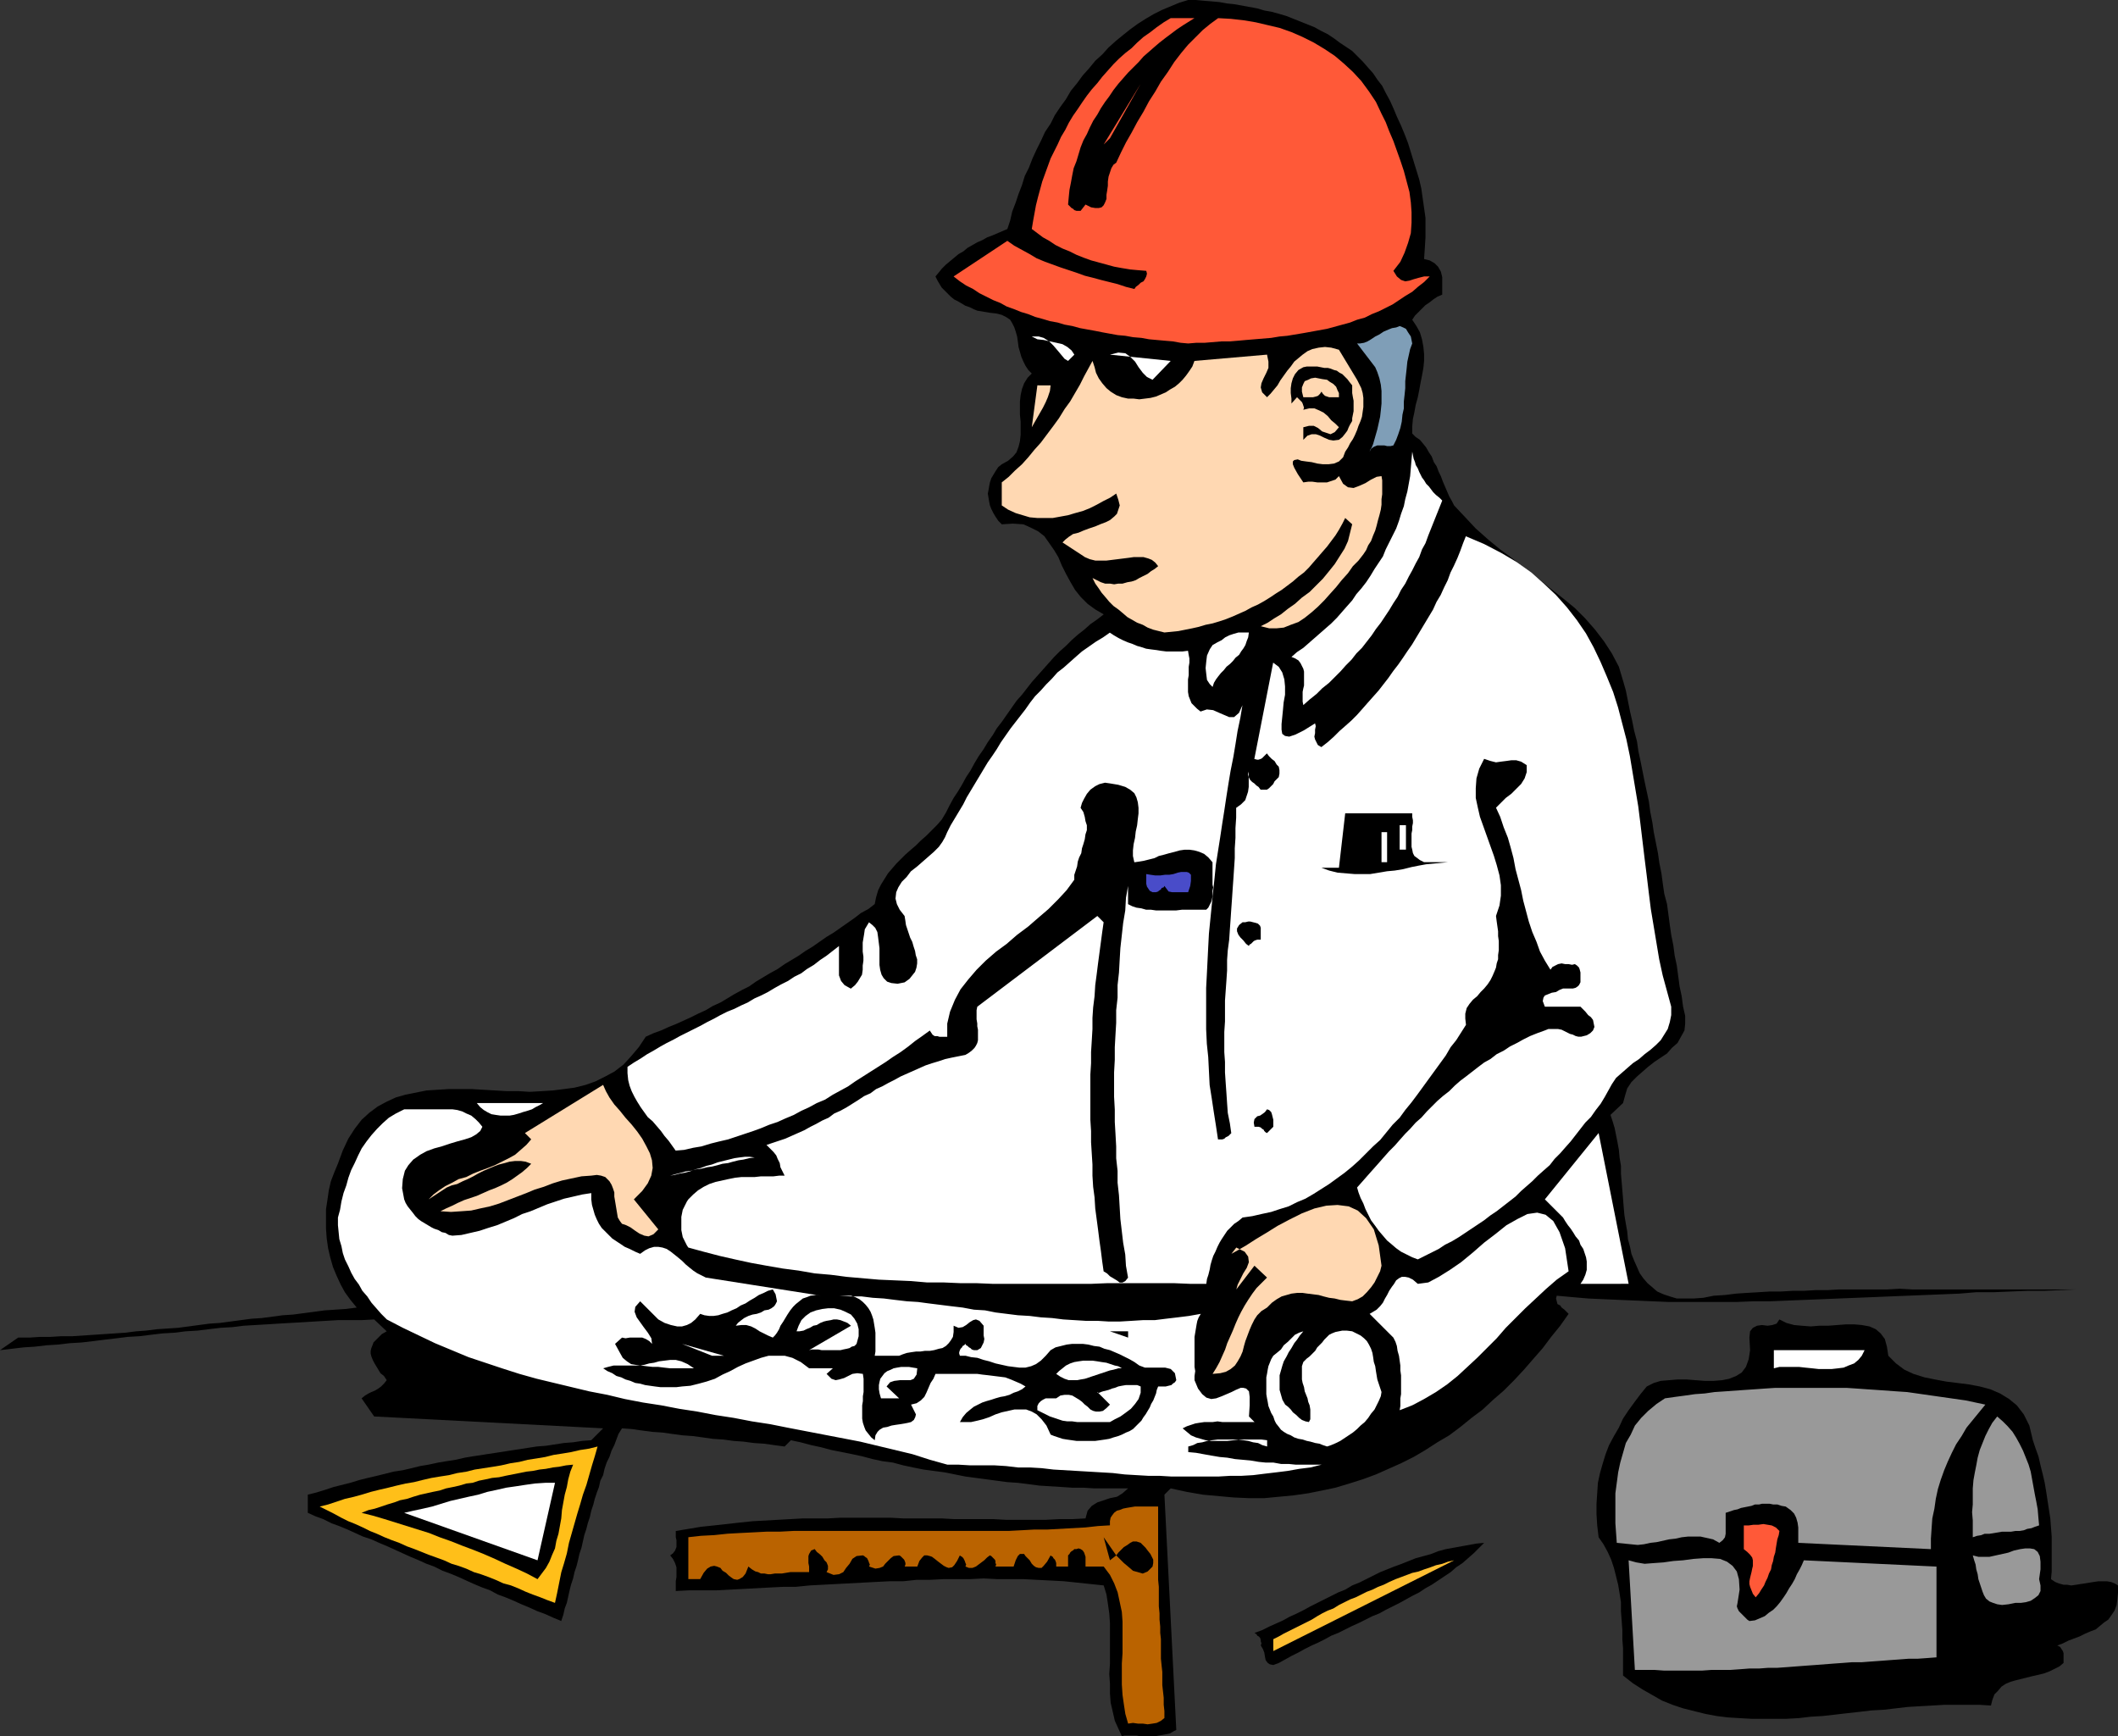 <?xml version="1.0" encoding="UTF-8" standalone="no"?>
<svg
   version="1.0"
   width="129.724mm"
   height="106.335mm"
   id="svg49"
   sodipodi:docname="Contractor 1.wmf"
   xmlns:inkscape="http://www.inkscape.org/namespaces/inkscape"
   xmlns:sodipodi="http://sodipodi.sourceforge.net/DTD/sodipodi-0.dtd"
   xmlns="http://www.w3.org/2000/svg"
   xmlns:svg="http://www.w3.org/2000/svg">
  <rect width="100%" height="100%" fill="#333333" stroke="none"/>
  <sodipodi:namedview
     id="namedview49"
     pagecolor="#ffffff"
     bordercolor="#000000"
     borderopacity="0.25"
     inkscape:showpageshadow="2"
     inkscape:pageopacity="0.0"
     inkscape:pagecheckerboard="0"
     inkscape:deskcolor="#d1d1d1"
     inkscape:document-units="mm" />
  <defs
     id="defs1">
    <pattern
       id="WMFhbasepattern"
       patternUnits="userSpaceOnUse"
       width="6"
       height="6"
       x="0"
       y="0" />
  </defs>
  <path
     style="fill:#000000;fill-opacity:1;fill-rule:evenodd;stroke:none"
     d="m 322.553,25.048 0.808,1.939 0.97,2.101 0.808,1.939 0.808,2.101 0.646,2.101 0.646,2.101 0.646,2.101 0.646,2.101 0.485,2.101 0.323,2.262 0.323,2.262 0.323,2.262 v 2.262 2.262 l -0.162,2.586 -0.162,2.424 1.293,0.323 1.131,0.646 0.808,0.808 0.646,1.131 0.323,1.293 v 1.293 1.454 1.293 l -1.131,0.485 -0.97,0.646 -0.808,0.646 -0.97,0.646 -0.808,0.808 -0.808,0.808 -0.808,0.808 -0.646,0.97 0.97,1.454 0.808,1.454 0.485,1.616 0.323,1.778 0.162,1.616 v 1.616 l -0.162,1.616 -0.323,1.778 -0.323,1.616 -0.323,1.778 -0.323,1.616 -0.485,1.778 -0.323,1.778 -0.323,1.454 -0.162,1.778 v 1.616 l 0.808,0.808 0.97,0.646 0.808,0.97 0.646,0.808 0.646,1.131 0.646,0.97 0.485,1.293 0.646,0.97 0.485,1.293 0.485,0.97 0.485,1.293 0.485,1.131 0.485,1.131 0.485,1.131 0.646,1.131 0.485,0.97 2.586,2.747 2.424,2.586 2.909,2.586 2.747,2.262 3.07,2.262 2.909,2.262 2.909,2.262 2.747,2.262 2.909,2.262 2.747,2.262 2.424,2.424 2.262,2.586 2.101,2.747 1.778,2.747 1.616,3.07 0.97,3.232 0.646,2.262 0.485,2.424 0.485,2.424 0.485,2.101 0.485,2.424 0.646,2.424 0.323,2.262 0.485,2.262 0.485,2.424 0.485,2.424 0.485,2.262 0.485,2.262 0.323,2.424 0.485,2.424 0.323,2.262 0.485,2.424 0.485,2.424 0.323,2.262 0.485,2.424 0.323,2.424 0.323,2.262 0.646,2.424 0.323,2.424 0.323,2.424 0.323,2.262 0.485,2.424 0.323,2.424 0.485,2.262 0.323,2.424 0.323,2.424 0.485,2.262 0.323,2.424 0.485,2.101 v 1.778 l -0.162,1.616 -0.808,1.454 -0.808,1.454 -1.293,1.131 -1.131,1.293 -1.454,0.97 -1.454,0.97 -1.454,1.131 -1.293,1.131 -1.293,1.131 -1.293,1.293 -0.97,1.454 -0.485,1.616 -0.485,1.778 -2.909,2.747 0.485,1.454 0.485,1.616 0.323,1.616 0.323,1.616 0.323,1.778 0.162,1.778 0.323,1.939 v 1.778 l 0.162,1.939 0.162,1.939 0.162,1.939 0.162,2.101 0.162,1.778 0.323,1.939 0.323,1.778 0.162,1.778 0.485,1.778 0.323,1.616 0.646,1.616 0.646,1.454 0.646,1.454 0.808,1.131 0.97,1.131 1.131,0.97 1.131,0.97 1.454,0.646 1.454,0.485 1.616,0.485 h 1.939 1.939 l 2.262,-0.162 2.424,-0.485 2.586,-0.162 2.586,-0.323 2.424,-0.162 2.747,-0.162 2.586,-0.162 h 2.586 l 2.747,-0.162 h 2.586 l 2.747,-0.162 h 2.747 l 2.747,-0.162 h 2.747 2.747 2.909 2.747 l 2.747,-0.162 2.909,0.162 h 2.747 2.747 2.909 2.909 2.747 2.747 2.909 2.747 2.747 2.909 2.747 2.909 2.747 2.586 2.909 -3.878 l -3.717,0.162 -3.878,0.162 h -3.878 l -3.878,0.162 -3.878,0.162 h -4.04 l -3.878,0.323 -3.878,0.162 -4.04,0.162 -4.04,0.162 -4.04,0.162 -3.878,0.162 -4.04,0.162 -4.04,0.162 -3.878,0.162 -4.04,0.162 -4.04,0.162 -3.878,0.162 h -3.878 l -4.04,0.162 h -3.878 -4.04 -3.717 -3.878 l -3.878,-0.162 -3.717,-0.162 -3.878,-0.162 -3.717,-0.162 -3.555,-0.162 -3.717,-0.323 -3.555,-0.323 -0.162,0.646 0.162,0.646 0.162,0.646 0.646,0.323 0.323,0.485 0.646,0.485 0.485,0.485 0.485,0.485 -1.939,2.747 -2.101,2.586 -1.939,2.586 -2.262,2.586 -2.101,2.424 -2.262,2.424 -2.424,2.424 -2.424,2.101 -2.424,2.262 -2.586,1.939 -2.586,2.101 -2.586,1.939 -2.747,1.616 -2.747,1.778 -2.747,1.616 -2.909,1.454 -2.909,1.293 -2.909,1.293 -3.07,1.131 -3.07,0.97 -3.232,0.97 -3.07,0.646 -3.232,0.646 -3.394,0.485 -3.394,0.323 -3.394,0.323 h -3.555 l -3.555,-0.162 -3.555,-0.323 -3.555,-0.323 -3.717,-0.646 -3.717,-0.808 -1.454,1.454 2.747,54.459 -0.646,0.323 -0.808,0.485 -0.808,0.162 -0.808,0.162 -0.97,0.162 -0.808,0.162 h -0.97 -0.808 -0.97 -0.808 l -0.808,-0.162 h -0.808 -0.808 -0.485 -0.646 l -0.646,0.162 -0.808,-1.778 -0.808,-1.778 -0.485,-2.101 -0.485,-2.101 -0.162,-2.101 v -2.262 l -0.162,-2.262 0.162,-2.424 v -2.262 -2.424 -2.424 -2.262 l -0.162,-2.262 -0.323,-2.262 -0.323,-2.101 -0.646,-2.101 -3.07,-0.323 -3.07,-0.323 -3.07,-0.323 -3.07,-0.162 -3.232,-0.162 -3.07,-0.162 h -3.07 -3.07 l -3.07,-0.162 -3.07,0.162 h -3.07 -3.07 l -3.232,0.162 h -3.07 l -3.07,0.323 h -3.07 l -3.232,0.162 -3.07,0.162 -3.07,0.162 -3.07,0.162 -3.07,0.162 -3.07,0.162 -3.232,0.323 H 181.315 l -3.232,0.162 -3.07,0.162 -3.07,0.162 -3.07,0.162 -3.07,0.162 h -3.232 -3.07 l -3.07,0.162 v -1.131 -1.131 l 0.162,-0.97 v -1.131 -1.131 l -0.323,-0.97 -0.485,-0.97 -0.646,-0.808 0.646,-0.485 0.485,-0.646 0.323,-0.808 v -0.808 -0.808 l -0.162,-0.646 v -0.808 -0.646 l 2.909,-0.485 2.909,-0.485 3.07,-0.323 2.909,-0.323 2.909,-0.323 3.07,-0.323 2.909,-0.162 2.909,-0.162 2.909,-0.162 2.909,-0.162 h 2.909 2.909 l 2.909,-0.162 h 2.909 2.909 2.909 2.909 l 2.909,0.162 h 2.909 2.909 3.07 l 2.909,0.162 h 2.909 3.07 3.07 l 2.909,0.162 h 3.07 3.07 3.07 l 3.07,-0.162 h 3.07 l 3.07,-0.162 0.485,-1.778 0.97,-1.131 1.293,-0.808 1.454,-0.485 1.454,-0.485 1.616,-0.323 1.293,-0.808 1.293,-1.131 h -2.586 -2.586 -2.586 l -2.586,-0.162 h -2.586 l -2.424,-0.162 -2.586,-0.162 -2.586,-0.162 -2.424,-0.323 -2.586,-0.323 -2.424,-0.162 -2.424,-0.323 -2.424,-0.323 -2.424,-0.323 -2.424,-0.323 -2.424,-0.485 -2.424,-0.485 -2.424,-0.323 -2.424,-0.323 -2.424,-0.485 -2.262,-0.485 -2.424,-0.646 -2.424,-0.323 -2.262,-0.485 -2.424,-0.646 -2.262,-0.485 -2.424,-0.485 -2.424,-0.485 -2.424,-0.646 -2.262,-0.485 -2.424,-0.646 -2.262,-0.485 -1.454,1.454 -2.424,-0.323 -2.262,-0.323 -2.424,-0.162 -2.424,-0.323 -2.262,-0.162 -2.424,-0.323 -2.424,-0.162 -2.262,-0.323 -2.424,-0.323 -2.262,-0.162 -2.424,-0.323 -2.262,-0.323 -2.424,-0.162 -2.424,-0.323 -2.262,-0.323 -2.262,-0.162 -0.808,1.293 -0.485,1.293 -0.485,1.293 -0.646,1.293 -0.485,1.454 -0.646,1.293 -0.485,1.454 -0.323,1.454 -0.646,1.293 -0.323,1.454 -0.485,1.293 -0.485,1.454 -0.323,1.293 -0.485,1.454 -0.323,1.454 -0.485,1.454 -0.323,1.293 -0.485,1.454 -0.323,1.454 -0.323,1.454 -0.485,1.454 -0.323,1.454 -0.323,1.293 -0.485,1.454 -0.323,1.454 -0.485,1.454 -0.323,1.293 -0.323,1.454 -0.323,1.454 -0.485,1.293 -0.323,1.454 -0.485,1.454 -1.939,-0.808 -1.778,-0.808 -1.778,-0.646 -1.778,-0.808 -1.939,-0.808 -1.778,-0.808 -1.939,-0.808 -1.778,-0.646 -1.778,-0.97 -1.778,-0.646 -1.939,-0.808 -1.778,-0.808 -1.778,-0.808 -1.939,-0.808 -1.778,-0.646 -1.939,-0.97 -1.778,-0.646 -1.778,-0.808 -1.939,-0.808 -1.778,-0.808 -1.778,-0.808 -1.778,-0.808 -1.939,-0.808 -1.778,-0.808 -1.939,-0.646 -1.778,-0.808 -1.778,-0.808 -1.939,-0.808 -1.778,-0.646 -1.939,-0.97 -1.778,-0.646 -1.778,-0.808 v -4.202 l 1.939,-0.485 2.101,-0.646 1.939,-0.646 1.939,-0.485 1.939,-0.485 2.101,-0.646 1.939,-0.485 2.101,-0.485 1.939,-0.485 1.939,-0.485 2.101,-0.323 2.101,-0.485 1.939,-0.485 1.939,-0.323 2.262,-0.485 1.939,-0.323 2.101,-0.323 2.101,-0.485 1.939,-0.323 2.101,-0.323 2.101,-0.323 2.101,-0.323 2.101,-0.323 2.101,-0.323 2.101,-0.323 2.101,-0.323 2.101,-0.162 2.101,-0.323 2.101,-0.323 2.101,-0.162 2.101,-0.323 2.101,-0.162 2.747,-2.747 -53.005,-2.747 -2.909,-4.202 0.808,-0.646 0.808,-0.485 0.646,-0.323 0.808,-0.323 0.808,-0.485 0.646,-0.485 0.646,-0.646 0.646,-0.808 -0.646,-0.97 -0.808,-0.646 -0.485,-0.808 -0.485,-0.808 -0.485,-0.808 -0.323,-0.646 -0.323,-0.808 -0.162,-0.646 v -0.646 l 0.162,-0.646 0.323,-0.808 0.162,-0.485 0.646,-0.646 0.646,-0.646 0.646,-0.646 1.131,-0.646 -2.909,-2.747 -2.909,0.162 h -2.747 -2.747 l -2.747,0.162 -2.747,0.162 -2.586,0.162 -2.909,0.162 -2.747,0.162 -2.586,0.162 -2.747,0.162 -2.747,0.162 -2.586,0.323 -2.747,0.162 -2.747,0.323 -2.586,0.323 -2.747,0.162 -2.586,0.323 -2.747,0.162 -2.747,0.323 -2.586,0.323 -2.747,0.162 -2.586,0.323 -2.747,0.323 -2.586,0.323 -2.747,0.323 -2.747,0.162 -2.747,0.323 -2.586,0.162 -2.747,0.323 -2.586,0.162 -2.747,0.323 L 0,312.533 4.202,309.625 h 2.586 l 2.424,-0.162 h 2.424 l 2.586,-0.162 h 2.586 l 2.424,-0.162 2.424,-0.162 2.424,-0.162 2.424,-0.162 2.424,-0.162 2.586,-0.323 2.262,-0.162 2.586,-0.323 2.424,-0.162 2.424,-0.162 2.424,-0.323 2.424,-0.323 2.424,-0.323 2.424,-0.162 2.424,-0.323 2.424,-0.323 2.424,-0.323 2.424,-0.162 2.424,-0.323 2.424,-0.323 2.424,-0.162 2.424,-0.323 2.424,-0.323 2.424,-0.323 2.424,-0.162 2.424,-0.162 2.586,-0.323 -1.454,-1.778 -1.293,-1.778 -0.97,-1.778 -0.97,-2.101 -0.808,-1.939 -0.646,-2.262 -0.485,-2.101 -0.323,-2.262 -0.162,-2.262 v -2.262 -2.262 l 0.323,-2.101 0.323,-2.262 0.485,-2.101 0.808,-2.101 0.808,-1.939 1.131,-3.07 1.293,-2.747 1.454,-2.262 1.616,-2.101 1.778,-1.616 1.939,-1.454 2.101,-1.131 2.101,-0.97 2.262,-0.646 2.424,-0.485 2.424,-0.485 2.586,-0.162 2.586,-0.162 h 2.586 2.747 l 2.586,0.162 2.747,0.162 2.747,0.162 h 2.747 l 2.586,0.162 2.747,-0.162 2.586,-0.162 2.586,-0.323 2.424,-0.323 2.586,-0.646 2.262,-0.808 2.262,-1.131 2.101,-1.131 2.101,-1.616 1.778,-1.939 1.778,-2.101 1.616,-2.424 1.778,-0.808 1.778,-0.646 1.778,-0.808 1.616,-0.646 1.778,-0.808 1.778,-0.808 1.616,-0.808 1.778,-0.808 1.616,-0.97 1.778,-0.808 1.616,-0.97 1.616,-0.97 1.778,-0.97 1.616,-0.808 1.616,-1.131 1.616,-0.97 1.616,-0.97 1.778,-0.97 1.616,-1.131 1.616,-0.97 1.616,-0.97 1.616,-1.131 1.616,-0.97 1.616,-1.131 1.616,-1.131 1.616,-0.97 1.616,-1.131 1.616,-1.131 1.616,-1.131 1.454,-1.131 1.778,-0.97 1.454,-1.131 0.323,-1.616 0.485,-1.616 0.646,-1.293 0.808,-1.293 0.808,-1.293 0.97,-1.131 0.97,-1.131 1.131,-1.131 0.97,-0.97 1.293,-1.131 1.131,-0.97 1.131,-1.131 1.293,-1.131 1.131,-1.131 1.293,-1.293 1.131,-1.293 0.97,-1.616 0.808,-1.616 0.97,-1.778 0.97,-1.454 0.97,-1.616 0.97,-1.778 0.97,-1.454 0.97,-1.778 0.97,-1.616 1.131,-1.616 0.97,-1.616 1.131,-1.616 0.97,-1.616 1.131,-1.454 1.131,-1.616 1.131,-1.616 1.131,-1.616 1.293,-1.454 1.131,-1.454 1.131,-1.454 1.293,-1.454 1.293,-1.454 1.293,-1.454 1.293,-1.454 1.293,-1.293 1.454,-1.293 1.293,-1.293 1.454,-1.293 1.454,-1.131 1.454,-1.293 1.616,-1.131 1.454,-1.131 -1.939,-1.131 -1.778,-1.293 -1.616,-1.616 -1.293,-1.616 -1.131,-1.939 -0.97,-1.778 -0.97,-1.939 -0.808,-1.939 -0.97,-1.616 -1.131,-1.616 -1.131,-1.616 -1.454,-1.131 -1.616,-0.808 -1.778,-0.808 -2.424,-0.162 -2.586,0.162 -0.808,-0.808 -0.646,-0.97 -0.485,-0.808 -0.485,-0.97 -0.323,-0.808 -0.162,-0.808 -0.162,-0.97 -0.162,-0.97 0.162,-0.808 0.162,-0.97 0.162,-0.808 0.323,-0.97 0.485,-0.808 0.485,-0.808 0.646,-0.97 0.808,-0.646 1.454,-0.808 1.131,-0.97 0.808,-0.97 0.485,-1.293 0.323,-1.293 0.162,-1.454 v -1.454 -1.616 l -0.162,-1.616 v -1.454 -1.616 l 0.162,-1.454 0.323,-1.454 0.485,-1.293 0.808,-1.293 0.97,-0.97 -0.808,-0.808 -0.646,-0.97 -0.485,-0.97 -0.485,-1.131 -0.323,-1.131 -0.323,-1.131 -0.162,-1.293 -0.162,-1.131 -0.323,-1.131 -0.323,-0.97 -0.485,-0.97 -0.485,-0.808 -0.97,-0.646 -0.97,-0.485 -1.293,-0.323 -1.454,-0.162 -0.97,-0.162 -0.97,-0.162 -0.97,-0.162 -0.808,-0.323 -0.97,-0.485 -0.97,-0.323 -0.808,-0.485 -0.808,-0.485 -0.97,-0.485 -0.808,-0.646 -0.646,-0.646 -0.646,-0.646 -0.808,-0.808 -0.485,-0.808 -0.485,-0.808 -0.485,-0.97 0.808,-0.97 0.646,-0.808 0.97,-0.97 0.97,-0.808 0.97,-0.808 0.97,-0.808 1.131,-0.646 0.97,-0.808 1.131,-0.646 1.131,-0.646 1.131,-0.485 1.131,-0.646 1.293,-0.485 1.131,-0.485 1.131,-0.485 1.131,-0.485 0.646,-1.939 0.485,-2.101 0.808,-2.101 0.646,-1.939 0.808,-2.101 0.646,-2.101 0.97,-1.939 0.808,-2.101 0.97,-2.101 0.97,-1.939 0.97,-2.101 1.293,-1.939 0.97,-1.939 1.293,-1.939 1.293,-1.778 1.131,-1.939 1.454,-1.778 1.293,-1.778 1.454,-1.616 1.454,-1.778 1.616,-1.454 1.454,-1.616 1.616,-1.454 1.778,-1.454 1.616,-1.293 1.778,-1.293 1.778,-1.131 1.939,-1.131 1.939,-0.97 1.939,-0.808 1.939,-0.808 L 275.043,0 h 1.778 l 1.778,0.162 1.939,0.162 1.778,0.162 1.778,0.323 1.616,0.162 1.778,0.323 1.778,0.323 1.778,0.323 1.616,0.485 1.778,0.323 1.778,0.485 1.616,0.485 1.616,0.646 1.616,0.646 1.616,0.646 1.616,0.646 1.454,0.808 1.616,0.808 1.454,0.97 1.293,0.97 1.454,0.97 1.454,0.97 1.131,1.131 1.293,1.293 1.131,1.293 1.293,1.454 0.97,1.454 1.131,1.454 0.808,1.616 0.97,1.778 z"
     id="path1" />
  <path
     style="fill:#ff5938;fill-opacity:1;fill-rule:evenodd;stroke:none"
     d="m 276.497,4.202 -1.293,0.808 -1.293,0.808 -1.454,0.97 -1.293,0.97 -1.293,0.97 -1.454,1.131 -1.131,0.97 -1.293,1.131 -1.293,1.131 -1.131,1.293 -1.293,1.293 -1.131,1.131 -1.131,1.293 -1.131,1.293 -1.131,1.454 -0.97,1.454 -0.97,1.293 -0.97,1.454 -0.808,1.454 -0.97,1.454 -0.808,1.616 -0.646,1.454 -0.808,1.454 -0.646,1.616 -0.485,1.616 -0.485,1.616 -0.646,1.616 -0.323,1.616 -0.323,1.778 -0.323,1.616 -0.162,1.616 -0.162,1.778 0.323,0.323 0.162,0.162 0.323,0.323 0.323,0.162 0.323,0.323 0.485,0.162 h 0.485 0.485 l 1.131,-1.454 1.293,0.646 0.97,0.162 h 0.808 l 0.646,-0.162 0.485,-0.485 0.323,-0.646 0.323,-0.808 v -0.97 l 0.162,-0.97 0.162,-1.131 v -0.97 l 0.162,-1.131 0.323,-0.97 0.323,-0.97 0.485,-0.808 0.646,-0.485 1.131,-2.424 1.131,-2.262 1.293,-2.262 1.293,-2.424 1.454,-2.424 1.293,-2.424 1.454,-2.262 1.293,-2.262 1.616,-2.262 1.454,-2.262 1.616,-2.101 1.616,-1.939 1.778,-1.778 1.616,-1.616 1.778,-1.454 1.778,-1.293 2.909,0.162 2.909,0.323 2.909,0.485 2.747,0.646 2.747,0.646 2.747,0.97 2.586,1.131 2.586,1.293 2.424,1.454 2.424,1.616 2.101,1.778 2.101,1.939 1.939,2.101 1.778,2.424 1.616,2.424 1.293,2.747 0.97,1.939 0.808,2.101 0.97,2.262 0.808,2.262 0.808,2.262 0.808,2.424 0.646,2.424 0.646,2.424 0.323,2.424 0.162,2.262 v 2.424 l -0.162,2.424 -0.646,2.262 -0.808,2.262 -0.97,2.101 -1.616,2.101 0.808,1.293 0.97,0.808 0.97,0.323 0.97,-0.162 0.97,-0.323 1.131,-0.323 1.293,-0.323 h 1.293 l -1.293,1.293 -1.454,1.131 -1.293,1.131 -1.616,0.97 -1.454,0.97 -1.454,0.97 -1.616,0.808 -1.616,0.808 -1.616,0.646 -1.616,0.808 -1.778,0.485 -1.616,0.646 -1.778,0.485 -1.778,0.485 -1.778,0.485 -1.778,0.323 -1.778,0.323 -1.778,0.323 -1.939,0.323 -1.939,0.323 -1.778,0.162 -1.939,0.323 -1.939,0.162 -1.939,0.162 -1.939,0.162 -1.778,0.162 -1.939,0.162 h -1.939 l -1.939,0.162 -1.939,0.162 h -1.939 l -1.939,0.162 -1.778,-0.162 -1.778,-0.323 -1.939,-0.162 -1.778,-0.162 -1.778,-0.162 -1.778,-0.323 -1.939,-0.162 -1.778,-0.323 -1.778,-0.162 -1.778,-0.323 -1.778,-0.323 -1.616,-0.323 -1.778,-0.323 -1.778,-0.323 -1.778,-0.485 -1.778,-0.323 -1.616,-0.485 -1.778,-0.323 -1.616,-0.485 -1.778,-0.485 -1.616,-0.646 -1.616,-0.485 -1.616,-0.646 -1.778,-0.646 -1.454,-0.808 -1.616,-0.646 -1.616,-0.808 -1.616,-0.808 -1.454,-0.97 -1.616,-0.808 -1.454,-0.97 -1.454,-1.131 12.443,-8.242 1.616,1.131 1.778,0.97 1.778,0.97 1.616,0.97 1.939,0.808 1.778,0.646 1.778,0.646 1.939,0.646 1.939,0.646 1.778,0.646 1.939,0.485 1.778,0.485 1.939,0.485 1.939,0.485 1.939,0.646 1.939,0.485 0.323,-0.485 0.646,-0.485 0.485,-0.485 0.646,-0.323 0.323,-0.485 0.323,-0.646 0.162,-0.646 -0.162,-0.646 -1.939,-0.162 -1.778,-0.162 -1.939,-0.323 -1.778,-0.323 -1.778,-0.485 -1.778,-0.485 -1.778,-0.485 -1.778,-0.646 -1.616,-0.646 -1.616,-0.808 -1.616,-0.646 -1.616,-0.808 -1.454,-0.97 -1.454,-0.808 -1.293,-0.97 -1.293,-0.97 0.323,-1.939 0.323,-1.778 0.323,-1.778 0.485,-1.939 0.485,-1.778 0.485,-1.778 0.646,-1.778 0.646,-1.778 0.646,-1.778 0.808,-1.616 0.808,-1.616 0.808,-1.778 0.97,-1.616 0.808,-1.616 0.97,-1.616 1.131,-1.616 0.97,-1.454 1.131,-1.616 1.131,-1.454 1.293,-1.454 1.131,-1.454 1.293,-1.454 1.293,-1.454 1.293,-1.293 1.454,-1.293 1.454,-1.131 1.293,-1.293 1.454,-1.293 1.616,-1.131 1.454,-1.131 1.616,-1.131 1.616,-0.97 z"
     id="path2" />
  <path
     style="fill:#ff5938;fill-opacity:1;fill-rule:evenodd;stroke:none"
     d="m 255.489,33.451 8.565,-14.059 -7.11,12.605 z"
     id="path3" />
  <path
     style="fill:#7f9eb7;fill-opacity:1;fill-rule:evenodd;stroke:none"
     d="m 322.553,103.1 -0.646,0.162 h -0.808 l -0.646,-0.162 h -0.808 -0.808 l -0.808,0.323 -0.646,0.485 -0.323,0.646 0.162,-0.485 0.323,-0.485 0.323,-0.808 0.323,-1.131 0.323,-1.131 0.323,-1.131 0.323,-1.454 0.323,-1.454 0.162,-1.454 0.162,-1.616 v -1.454 -1.454 l -0.162,-1.454 -0.323,-1.454 -0.485,-1.454 -0.485,-1.131 -4.202,-5.494 h 0.646 l 0.97,-0.162 0.808,-0.323 0.808,-0.485 0.97,-0.646 0.97,-0.485 0.97,-0.646 1.131,-0.485 0.808,-0.323 0.97,-0.162 0.808,-0.323 0.808,0.323 0.646,0.323 0.485,0.808 0.646,0.97 0.323,1.616 -0.485,1.293 -0.323,1.454 -0.323,1.454 -0.162,1.616 -0.162,1.454 -0.162,1.454 v 1.616 l -0.162,1.616 -0.162,1.454 v 1.616 l -0.323,1.454 -0.162,1.616 -0.323,1.454 -0.485,1.454 -0.485,1.293 z"
     id="path4" />
  <path
     style="fill:#ffffff;fill-opacity:1;fill-rule:evenodd;stroke:none"
     d="m 248.702,82.093 -1.454,1.454 -0.808,-0.485 -0.808,-0.97 -0.808,-0.97 -0.97,-1.131 -0.97,-0.97 -1.293,-0.808 -1.131,-0.323 h -1.616 l 1.293,0.646 1.454,0.162 1.454,0.323 1.454,0.323 1.454,0.323 1.131,0.646 0.97,0.808 z"
     id="path5" />
  <path
     style="fill:#ffd8b2;fill-opacity:1;fill-rule:evenodd;stroke:none"
     d="m 314.15,87.91 0.485,0.97 0.485,0.97 0.323,1.131 0.162,1.131 v 1.131 0.97 l -0.162,1.131 -0.162,1.131 -0.323,0.97 -0.485,1.131 -0.323,0.97 -0.485,1.131 -0.485,0.97 -0.646,0.97 -0.485,0.97 -0.646,0.97 -0.485,1.293 -0.97,0.97 -1.131,0.485 -1.293,0.162 h -1.293 l -1.293,-0.162 -1.293,-0.323 -1.293,-0.162 -1.131,-0.162 -0.808,-0.323 -0.808,0.162 -0.323,0.323 v 0.646 l 0.323,0.808 0.808,1.454 1.293,1.939 1.131,-0.162 h 0.97 l 1.131,0.162 h 1.131 1.131 l 0.97,-0.323 0.97,-0.323 0.808,-0.808 0.97,1.778 1.131,0.808 1.293,0.162 1.293,-0.485 1.454,-0.646 1.293,-0.808 1.293,-0.646 1.131,-0.162 0.162,0.97 v 1.131 0.97 1.131 l -0.162,1.131 v 1.293 l -0.162,1.131 -0.323,1.293 -0.323,1.131 -0.323,1.293 -0.323,1.131 -0.485,1.131 -0.485,1.293 -0.646,0.97 -0.485,1.131 -0.646,0.97 -1.131,1.454 -1.293,1.293 -1.131,1.616 -1.454,1.616 -1.293,1.616 -1.454,1.616 -1.293,1.454 -1.454,1.454 -1.454,1.293 -1.616,1.293 -1.454,0.97 -1.778,0.646 -1.616,0.646 -1.616,0.162 h -1.778 l -1.939,-0.485 1.616,-0.808 1.454,-0.97 1.616,-0.97 1.616,-1.293 1.616,-1.131 1.616,-1.454 1.778,-1.293 1.616,-1.616 1.454,-1.454 1.454,-1.778 1.293,-1.616 1.131,-1.778 1.131,-1.778 0.808,-1.778 0.485,-1.939 0.485,-1.939 -1.616,-1.454 -0.646,1.293 -0.808,1.454 -0.808,1.293 -0.97,1.293 -0.97,1.293 -1.131,1.293 -0.97,1.131 -1.131,1.293 -0.97,1.131 -1.131,1.131 -1.293,0.97 -1.293,1.131 -1.293,0.97 -1.293,0.97 -1.293,0.808 -1.454,0.97 -1.293,0.808 -1.454,0.808 -1.454,0.646 -1.454,0.808 -1.454,0.646 -1.454,0.646 -1.616,0.646 -1.454,0.485 -1.616,0.485 -1.616,0.323 -1.616,0.485 -1.454,0.323 -1.616,0.323 -1.616,0.323 -1.616,0.162 -1.616,0.162 -1.293,-0.323 -1.293,-0.323 -1.293,-0.485 -1.131,-0.646 -1.293,-0.485 -1.131,-0.646 -1.131,-0.646 -1.131,-0.97 -0.97,-0.808 -1.131,-0.808 -0.97,-0.97 -0.808,-0.97 -0.97,-1.131 -0.646,-0.97 -0.808,-1.131 -0.646,-1.293 0.97,0.485 0.97,0.485 0.97,0.323 h 1.131 l 0.97,0.162 0.97,-0.162 h 0.97 l 1.131,-0.323 0.97,-0.162 0.97,-0.323 0.808,-0.485 0.97,-0.485 0.97,-0.485 0.808,-0.646 0.808,-0.485 0.808,-0.646 -0.646,-0.808 -0.808,-0.646 -0.808,-0.323 -1.131,-0.323 h -0.97 -1.293 l -1.131,0.162 -1.293,0.162 -1.293,0.162 -1.293,0.162 -1.293,0.162 h -1.293 -1.293 l -1.293,-0.323 -1.131,-0.485 -0.97,-0.646 -4.202,-2.747 0.646,-0.646 0.808,-0.646 0.97,-0.646 1.293,-0.323 1.131,-0.485 1.293,-0.485 1.454,-0.485 1.131,-0.485 1.293,-0.485 0.97,-0.485 0.97,-0.808 0.646,-0.646 0.323,-0.97 0.323,-0.97 -0.323,-1.293 -0.485,-1.454 -1.454,0.97 -1.616,0.808 -1.454,0.808 -1.616,0.808 -1.616,0.646 -1.778,0.485 -1.616,0.485 -1.778,0.323 -1.778,0.323 h -1.778 -1.778 l -1.778,-0.162 -1.616,-0.485 -1.616,-0.485 -1.778,-0.808 -1.454,-0.97 v -5.333 l 1.616,-1.293 1.454,-1.454 1.616,-1.454 1.454,-1.616 1.454,-1.778 1.454,-1.616 1.454,-1.939 1.454,-1.939 1.293,-1.778 1.293,-2.101 1.293,-1.778 1.131,-1.939 1.131,-1.939 0.97,-1.939 0.97,-1.778 0.97,-1.778 0.485,1.454 0.323,1.293 0.646,1.293 0.808,1.131 0.97,1.131 0.97,0.808 1.293,0.808 1.293,0.485 1.454,0.323 h 1.293 l 1.293,0.162 1.293,-0.162 1.293,-0.162 1.293,-0.323 1.131,-0.485 1.131,-0.485 0.97,-0.646 1.131,-0.646 0.97,-0.808 0.808,-0.808 0.808,-0.97 0.808,-1.131 0.646,-0.97 0.485,-1.293 16.806,-1.454 0.323,1.616 v 1.454 l -0.485,1.131 -0.646,1.293 -0.485,1.131 -0.162,0.97 0.323,1.131 1.131,1.131 0.808,-0.808 0.808,-0.97 0.808,-0.97 0.646,-1.131 0.808,-1.131 0.808,-1.131 0.808,-0.97 0.808,-1.131 0.97,-0.808 0.97,-0.808 1.131,-0.808 1.131,-0.485 1.454,-0.323 1.454,-0.162 1.454,0.162 1.778,0.485 z"
     id="path6" />
  <path
     style="fill:#ffffff;fill-opacity:1;fill-rule:evenodd;stroke:none"
     d="m 266.801,87.91 -1.293,-0.646 -0.97,-0.97 -0.97,-1.293 -0.808,-1.293 -1.131,-1.131 -1.131,-0.808 -1.616,-0.162 -1.939,0.485 14.059,1.454 z"
     id="path7" />
  <path
     style="fill:#000000;fill-opacity:1;fill-rule:evenodd;stroke:none"
     d="m 313.019,89.203 v 0.97 0.808 l 0.162,0.97 0.162,0.808 v 0.97 0.808 0.646 l -0.162,0.808 -0.162,0.808 v 0.646 l -0.485,0.808 -0.323,0.646 -0.323,0.808 -0.485,0.646 -0.646,0.808 -0.808,0.646 -1.293,0.162 -0.97,-0.162 -1.131,-0.485 -0.97,-0.485 -0.97,-0.323 h -0.97 l -0.97,0.323 -0.97,0.97 v -2.909 l 1.293,-0.323 h 1.131 l 0.97,0.485 0.97,0.808 0.97,0.323 0.97,0.323 0.97,-0.485 0.97,-1.131 -0.808,-0.808 -0.97,-0.808 -0.808,-0.97 -0.97,-0.808 -0.97,-0.485 -1.131,-0.485 h -1.293 l -1.293,0.323 0.162,-0.485 -0.162,-0.485 -0.162,-0.485 -0.162,-0.323 -0.323,-0.323 -0.323,-0.323 -0.162,-0.162 -0.323,-0.323 -1.293,1.454 v -1.131 l -0.162,-1.293 v -1.131 l 0.162,-1.131 0.323,-1.131 0.485,-0.97 0.808,-0.97 1.131,-0.646 0.808,-0.162 h 0.808 0.808 0.808 l 0.808,0.162 0.808,0.162 h 0.808 l 0.646,0.162 0.808,0.323 0.646,0.162 0.646,0.485 0.646,0.323 0.646,0.646 0.485,0.485 0.485,0.646 z"
     id="path8" />
  <path
     style="fill:#ffd8b2;fill-opacity:1;fill-rule:evenodd;stroke:none"
     d="m 309.948,91.95 h -0.485 -0.485 -0.808 -0.485 l -0.485,-0.162 -0.485,-0.162 -0.485,-0.485 -0.323,-0.485 -0.323,0.485 -0.485,0.485 -0.485,0.162 -0.646,0.162 h -0.646 -0.485 -0.646 -0.485 l -0.323,-1.293 v -0.97 l 0.323,-0.808 0.323,-0.646 0.808,-0.323 0.646,-0.323 0.97,-0.162 0.808,0.162 0.808,0.162 1.131,0.162 0.646,0.485 0.808,0.485 0.646,0.646 0.323,0.808 0.323,0.646 z"
     id="path9" />
  <path
     style="fill:#ffd8b2;fill-opacity:1;fill-rule:evenodd;stroke:none"
     d="m 243.208,89.203 -0.162,1.293 -0.485,1.454 -0.485,1.131 -0.646,1.293 -0.646,1.131 -0.646,1.131 -0.646,1.131 -0.646,1.131 1.293,-9.696 z"
     id="path10" />
  <path
     style="fill:#ffffff;fill-opacity:1;fill-rule:evenodd;stroke:none"
     d="m 333.865,115.867 -0.646,1.616 -0.646,1.616 -0.646,1.616 -0.646,1.616 -0.646,1.616 -0.646,1.778 -0.808,1.454 -0.646,1.778 -0.808,1.454 -0.808,1.616 -0.808,1.454 -0.808,1.616 -0.97,1.454 -0.808,1.616 -0.97,1.454 -0.97,1.616 -0.97,1.454 -0.97,1.454 -1.131,1.454 -0.97,1.454 -1.131,1.454 -1.131,1.454 -1.293,1.293 -1.131,1.454 -1.293,1.293 -1.293,1.454 -1.293,1.293 -1.293,1.293 -1.616,1.293 -1.293,1.293 -1.616,1.293 -1.454,1.293 -0.162,-0.808 v -0.646 -0.808 -0.808 l 0.162,-0.808 0.162,-0.646 v -0.808 -0.808 -0.808 -0.808 l -0.162,-0.646 -0.323,-0.646 -0.323,-0.646 -0.485,-0.646 -0.808,-0.485 -0.808,-0.323 1.293,-1.131 1.454,-0.97 1.293,-1.131 1.293,-1.131 1.293,-1.131 1.293,-1.131 1.293,-1.131 1.293,-1.293 1.131,-1.293 1.131,-1.293 1.293,-1.454 0.97,-1.454 1.131,-1.293 1.131,-1.454 0.97,-1.454 0.97,-1.616 0.97,-1.454 0.97,-1.454 0.646,-1.616 0.808,-1.616 0.808,-1.616 0.808,-1.616 0.646,-1.778 0.485,-1.616 0.646,-1.778 0.323,-1.616 0.485,-1.778 0.323,-1.778 0.323,-1.778 0.162,-1.939 0.162,-1.939 0.162,-1.778 0.162,0.808 0.162,0.808 0.323,0.808 0.162,0.646 0.485,0.808 0.323,0.808 0.323,0.646 0.323,0.646 0.485,0.646 0.485,0.808 0.646,0.646 0.485,0.646 0.485,0.646 0.646,0.646 0.808,0.646 z"
     id="path11" />
  <path
     style="fill:#ffffff;fill-opacity:1;fill-rule:evenodd;stroke:none"
     d="m 386.87,233.026 v 1.939 l -0.323,1.616 -0.485,1.616 -0.808,1.293 -0.808,1.293 -1.131,1.131 -1.293,1.131 -1.293,0.97 -1.293,1.131 -1.454,0.97 -1.293,1.131 -1.293,1.131 -1.293,1.131 -0.97,1.454 -0.808,1.454 -0.808,1.454 -0.97,1.616 -1.131,1.454 -1.131,1.616 -1.293,1.293 -1.131,1.454 -1.131,1.454 -1.131,1.454 -1.293,1.454 -1.131,1.293 -1.293,1.293 -1.131,1.454 -1.293,1.131 -1.454,1.293 -1.293,1.293 -1.293,1.131 -1.293,1.131 -1.293,1.293 -1.454,1.131 -1.454,1.131 -1.454,1.131 -1.454,0.97 -1.454,1.131 -1.454,0.97 -1.454,0.97 -1.454,0.97 -1.454,0.97 -1.616,0.97 -1.616,0.808 -1.454,0.97 -1.616,0.808 -1.616,0.808 -1.616,0.808 -1.293,-0.485 -1.293,-0.646 -1.293,-0.646 -1.131,-0.808 -1.131,-0.97 -0.97,-0.808 -0.97,-1.131 -0.97,-1.131 -0.808,-1.131 -0.97,-1.293 -0.646,-1.293 -0.646,-1.293 -0.485,-1.293 -0.646,-1.293 -0.485,-1.293 -0.323,-1.131 1.293,-1.454 1.131,-1.293 1.293,-1.454 1.293,-1.454 1.131,-1.293 1.293,-1.454 1.293,-1.293 1.131,-1.293 1.293,-1.454 1.131,-1.131 1.293,-1.454 1.293,-1.131 1.293,-1.454 1.131,-1.131 1.293,-1.293 1.293,-1.131 1.454,-1.131 1.293,-1.293 1.293,-1.131 1.293,-0.97 1.454,-1.131 1.454,-1.131 1.293,-0.97 1.454,-0.808 1.454,-1.131 1.616,-0.808 1.454,-0.97 1.616,-0.808 1.454,-0.808 1.616,-0.808 1.616,-0.646 1.778,-0.646 0.808,-0.323 h 0.808 0.646 0.808 l 0.808,0.162 0.646,0.323 0.646,0.323 0.646,0.323 0.646,0.162 0.646,0.323 0.646,0.162 h 0.646 l 0.646,-0.162 0.646,-0.162 0.808,-0.485 0.646,-0.646 0.323,-0.808 -0.162,-0.808 -0.162,-0.808 -0.485,-0.646 -0.646,-0.485 -0.646,-0.808 -0.485,-0.485 -0.646,-0.646 h -8.242 l -0.485,-1.293 0.162,-0.808 0.323,-0.485 0.808,-0.323 0.808,-0.323 0.97,-0.162 0.808,-0.485 0.808,-0.323 h 0.485 0.646 0.485 0.646 l 0.646,-0.162 0.485,-0.323 0.323,-0.323 0.323,-0.646 v -0.485 -0.646 -0.485 -0.646 l -0.162,-0.646 -0.162,-0.485 -0.485,-0.485 -0.485,-0.323 -0.646,0.162 -0.808,-0.162 h -0.808 l -0.808,-0.162 -0.808,0.162 -0.646,0.323 -0.646,0.323 -0.485,0.646 -1.293,-2.101 -1.131,-2.101 -0.808,-2.262 -0.97,-2.262 -0.808,-2.424 -0.646,-2.424 -0.646,-2.424 -0.485,-2.424 -0.646,-2.424 -0.646,-2.424 -0.485,-2.586 -0.646,-2.424 -0.646,-2.262 -0.97,-2.424 -0.808,-2.424 -0.97,-2.101 1.131,-1.131 1.131,-1.131 1.293,-0.97 1.131,-1.131 1.131,-1.131 0.808,-1.293 0.485,-1.454 v -1.616 l -1.293,-0.808 -1.131,-0.323 h -1.131 l -1.131,0.162 -1.293,0.162 -1.131,0.162 -1.293,-0.323 -1.454,-0.485 -1.131,2.262 -0.646,2.262 -0.162,2.262 v 2.262 l 0.485,2.262 0.485,2.101 0.808,2.262 0.808,2.262 0.808,2.262 0.808,2.262 0.646,2.101 0.646,2.424 0.323,2.262 v 2.424 l -0.323,2.262 -0.808,2.424 0.162,1.293 0.162,1.131 0.162,1.131 v 1.131 l 0.162,1.131 v 1.131 0.97 l -0.162,1.131 v 0.97 l -0.323,0.97 -0.162,0.97 -0.323,0.808 -0.485,1.131 -0.485,0.97 -0.646,0.97 -0.808,0.97 -0.808,0.808 -0.808,0.97 -0.97,0.808 -0.808,0.97 -0.646,0.97 -0.323,1.293 v 1.131 l 0.162,1.454 -1.131,1.778 -1.131,1.778 -1.293,1.616 -1.131,1.939 -1.293,1.778 -1.293,1.778 -1.293,1.778 -1.293,1.778 -1.293,1.778 -1.454,1.939 -1.454,1.778 -1.293,1.778 -1.616,1.616 -1.454,1.778 -1.454,1.778 -1.616,1.454 -1.616,1.616 -1.616,1.616 -1.616,1.454 -1.778,1.454 -1.778,1.293 -1.778,1.293 -1.778,1.131 -1.778,1.131 -1.939,1.131 -1.939,0.808 -1.939,0.97 -2.101,0.646 -1.939,0.646 -2.262,0.485 -2.101,0.485 -2.262,0.323 -0.97,0.808 -0.97,0.646 -0.808,0.808 -0.808,0.808 -0.646,0.97 -0.646,0.97 -0.485,0.808 -0.485,0.97 -0.485,1.131 -0.485,0.97 -0.323,0.97 -0.323,1.131 -0.162,0.97 -0.323,1.293 -0.323,0.97 -0.162,1.131 h -3.717 l -3.878,-0.162 h -3.878 -3.717 -3.878 -3.717 l -3.878,0.162 h -3.878 -3.717 -3.878 -3.717 -3.878 -3.717 l -3.878,-0.162 h -3.717 l -3.717,-0.162 h -3.878 l -3.717,-0.323 -3.717,-0.162 -3.717,-0.162 -3.717,-0.323 -3.717,-0.323 -3.717,-0.485 -3.717,-0.323 -3.717,-0.646 -3.717,-0.485 -3.717,-0.646 -3.555,-0.646 -3.717,-0.808 -3.555,-0.808 -3.717,-0.97 -3.555,-0.97 -0.323,-0.485 -0.323,-0.646 -0.323,-0.646 -0.323,-0.646 -0.162,-0.808 -0.162,-0.808 v -0.646 -0.808 -0.97 -0.646 l 0.162,-0.808 0.162,-0.808 0.323,-0.646 0.323,-0.646 0.323,-0.646 0.323,-0.485 1.131,-1.131 1.131,-0.97 1.293,-0.808 1.293,-0.646 1.454,-0.485 1.454,-0.323 1.454,-0.323 1.616,-0.323 1.454,-0.162 h 1.616 1.454 l 1.454,-0.162 h 1.616 1.293 l 1.293,-0.162 h 1.293 l -0.485,-0.97 -0.485,-0.97 -0.162,-0.97 -0.485,-0.97 -0.323,-0.808 -0.646,-0.808 -0.808,-0.808 -0.808,-0.808 1.454,-0.485 1.454,-0.485 1.454,-0.485 1.454,-0.646 1.454,-0.646 1.454,-0.646 1.454,-0.808 1.293,-0.646 1.454,-0.808 1.454,-0.646 1.293,-0.97 1.454,-0.646 1.454,-0.808 1.293,-0.808 1.293,-0.808 1.454,-0.97 1.454,-0.646 1.293,-0.97 1.454,-0.646 1.454,-0.808 1.293,-0.646 1.454,-0.808 1.454,-0.646 1.454,-0.646 1.454,-0.646 1.454,-0.646 1.454,-0.485 1.616,-0.485 1.454,-0.485 1.454,-0.323 1.616,-0.323 1.616,-0.323 0.808,-0.485 0.646,-0.485 0.646,-0.646 0.323,-0.485 0.323,-0.646 0.162,-0.646 v -0.808 -0.808 -0.808 l -0.162,-0.808 v -0.646 l -0.162,-0.97 v -0.646 -0.808 -0.646 l 0.162,-0.808 27.795,-21.008 1.454,1.454 -0.323,2.262 -0.323,2.424 -0.323,2.424 -0.323,2.424 -0.323,2.586 -0.323,2.424 -0.162,2.586 -0.323,2.586 -0.162,2.424 v 2.586 l -0.162,2.747 -0.162,2.586 v 2.586 l -0.162,2.586 v 2.586 2.586 2.586 2.747 l 0.162,2.586 v 2.586 l 0.162,2.586 0.162,2.586 v 2.586 l 0.162,2.586 0.323,2.424 0.162,2.586 0.323,2.424 0.323,2.424 0.323,2.586 0.323,2.262 0.323,2.586 0.323,2.262 0.808,0.485 0.646,0.646 0.808,0.485 0.808,0.485 0.646,0.485 h 0.646 l 0.646,-0.323 0.646,-0.808 -0.485,-2.747 -0.162,-2.586 -0.485,-2.747 -0.323,-2.747 -0.323,-2.747 -0.162,-2.747 -0.162,-2.747 -0.323,-2.909 v -2.747 l -0.323,-2.909 v -2.747 l -0.162,-2.909 -0.162,-2.747 v -2.909 l -0.162,-2.909 v -2.747 -2.909 l 0.162,-2.909 v -2.909 l 0.162,-2.909 0.162,-2.747 v -2.909 l 0.323,-2.909 v -2.909 l 0.323,-2.909 0.162,-2.909 0.162,-2.747 0.323,-2.909 0.323,-2.909 0.485,-2.909 0.162,-2.909 0.485,-2.747 v 4.202 l 0.97,0.485 0.97,0.323 1.131,0.162 1.131,0.323 h 1.131 l 1.131,0.162 h 1.131 1.131 1.293 1.131 l 1.293,-0.162 h 1.131 1.131 1.131 1.293 0.97 l 0.485,-0.485 0.323,-0.646 0.323,-0.646 0.162,-0.485 0.162,-0.808 v -0.646 -0.646 l 0.162,-0.808 -0.162,-0.646 v -0.808 -0.646 -0.808 -0.808 -0.646 -0.808 -0.646 l -0.97,-1.131 -0.97,-0.808 -1.131,-0.485 -1.131,-0.323 -1.131,-0.162 h -1.131 l -1.131,0.162 -1.131,0.323 -1.293,0.323 -1.131,0.323 -1.293,0.323 -0.97,0.485 -1.293,0.323 -1.293,0.323 -0.97,0.162 -1.131,0.162 -0.323,-1.454 v -1.293 l 0.162,-1.454 0.323,-1.454 0.162,-1.454 0.323,-1.454 0.162,-1.454 0.162,-1.293 v -1.293 l -0.162,-1.293 -0.323,-1.131 -0.485,-0.97 -0.97,-0.808 -1.131,-0.646 -1.616,-0.485 -1.939,-0.323 -1.131,-0.162 -1.293,0.323 -0.97,0.485 -1.131,0.808 -0.808,0.97 -0.646,1.131 -0.485,0.97 -0.323,1.131 0.646,0.97 0.323,1.131 0.162,0.97 0.323,0.97 v 1.131 l -0.323,0.97 -0.162,1.131 -0.323,1.131 -0.323,0.97 -0.162,1.131 -0.485,0.97 -0.323,0.97 -0.162,1.131 -0.323,0.97 -0.323,0.97 v 1.131 l -1.778,2.424 -1.939,2.101 -2.262,2.262 -2.262,1.939 -2.424,2.101 -2.586,1.939 -2.424,2.101 -2.424,1.778 -2.424,2.101 -2.101,2.101 -1.939,2.262 -1.778,2.262 -1.293,2.424 -1.131,2.747 -0.646,2.747 v 3.07 h -0.485 -0.646 -0.646 l -0.485,-0.162 h -0.646 l -0.485,-0.323 -0.323,-0.485 -0.323,-0.485 -1.778,1.293 -1.616,1.131 -1.616,1.293 -1.778,1.293 -1.778,1.131 -1.616,1.131 -1.778,1.131 -1.778,1.131 -1.778,1.131 -1.778,1.131 -1.616,1.131 -1.778,0.97 -1.778,0.97 -1.778,1.131 -1.939,0.808 -1.778,0.97 -1.778,0.808 -1.778,0.97 -1.939,0.808 -1.778,0.808 -1.939,0.646 -1.939,0.808 -1.778,0.646 -1.939,0.646 -1.939,0.646 -1.939,0.646 -2.101,0.485 -1.939,0.485 -2.101,0.646 -1.939,0.323 -2.101,0.485 -1.939,0.162 -0.808,-1.131 -0.808,-1.131 -0.97,-1.131 -0.808,-1.131 -0.97,-1.131 -0.97,-1.131 -1.131,-0.97 -0.808,-1.131 -0.808,-1.131 -0.808,-1.293 -0.646,-1.131 -0.646,-1.293 -0.485,-1.293 -0.323,-1.293 -0.162,-1.616 v -1.454 l 1.454,-0.97 1.616,-0.97 1.454,-0.97 1.454,-0.808 1.616,-0.97 1.454,-0.808 1.616,-0.808 1.454,-0.808 1.616,-0.808 1.616,-0.808 1.616,-0.808 1.454,-0.808 1.616,-0.808 1.454,-0.808 1.616,-0.808 1.616,-0.646 1.616,-0.808 1.454,-0.646 1.616,-0.97 1.454,-0.646 1.616,-0.808 1.616,-0.97 1.454,-0.808 1.616,-0.808 1.454,-0.97 1.616,-0.808 1.293,-0.97 1.616,-0.97 1.454,-1.131 1.454,-0.97 1.454,-1.131 1.454,-1.131 v 1.293 1.454 1.454 1.293 1.293 l 0.485,1.293 0.808,0.97 1.454,0.808 0.97,-0.808 0.646,-0.808 0.485,-0.808 0.485,-0.808 0.162,-1.131 v -0.97 l 0.162,-1.131 v -0.97 l -0.162,-1.131 v -0.97 -1.131 l 0.162,-0.97 0.162,-0.97 0.162,-1.131 0.485,-0.808 0.485,-0.808 0.808,0.646 0.646,0.646 0.485,0.97 0.162,1.131 0.162,1.293 0.162,1.293 v 1.293 1.293 1.293 l 0.162,1.131 0.323,1.131 0.485,0.808 0.808,0.808 0.97,0.323 1.454,0.162 1.616,-0.323 1.131,-0.808 0.646,-0.808 0.646,-0.808 0.323,-0.97 0.162,-0.97 v -0.97 l -0.323,-0.97 -0.162,-0.97 -0.323,-0.97 -0.323,-1.131 -0.485,-0.97 -0.323,-0.97 -0.323,-0.97 -0.323,-0.97 -0.162,-1.131 -0.162,-0.97 -1.131,-1.454 -0.646,-1.293 -0.323,-1.293 0.162,-1.454 0.485,-1.131 0.808,-1.293 1.131,-1.131 0.97,-1.293 1.454,-1.131 1.293,-1.131 1.293,-1.131 1.293,-1.131 1.131,-1.131 0.808,-1.131 0.646,-1.131 0.485,-1.131 0.808,-1.616 0.97,-1.616 0.97,-1.616 0.97,-1.616 0.808,-1.616 0.97,-1.616 0.97,-1.616 0.97,-1.616 0.97,-1.616 0.97,-1.616 1.131,-1.616 0.97,-1.454 0.97,-1.616 1.131,-1.616 1.131,-1.616 1.131,-1.454 1.131,-1.454 1.131,-1.454 1.131,-1.616 1.131,-1.454 1.293,-1.293 1.293,-1.454 1.293,-1.293 1.293,-1.454 1.454,-1.131 1.454,-1.293 1.454,-1.293 1.293,-1.131 1.616,-1.131 1.616,-1.131 1.616,-0.97 1.616,-1.131 0.97,0.646 1.131,0.646 0.97,0.485 1.131,0.485 0.97,0.323 1.131,0.485 1.131,0.323 0.97,0.323 1.131,0.162 1.293,0.162 0.97,0.162 1.293,0.162 h 1.293 1.131 1.293 l 1.293,-0.162 0.162,0.97 0.162,0.808 v 0.97 l -0.162,0.97 v 0.97 0.97 l -0.162,0.97 v 0.97 0.97 0.97 l 0.162,0.97 0.323,0.808 0.323,0.808 0.646,0.646 0.646,0.646 0.808,0.646 1.454,-0.485 1.454,0.162 1.454,0.646 1.131,0.485 1.131,0.485 h 1.131 l 1.131,-0.97 0.808,-1.778 -0.485,2.909 -0.646,3.07 -0.485,3.07 -0.485,2.909 -0.646,3.232 -0.485,2.909 -0.485,3.07 -0.485,3.232 -0.485,3.07 -0.485,3.232 -0.485,3.07 -0.485,3.07 -0.323,3.232 -0.323,3.07 -0.323,3.232 -0.323,3.232 -0.323,3.232 -0.162,3.07 -0.162,3.232 -0.162,3.232 -0.162,3.07 v 3.232 3.232 3.07 l 0.162,3.394 0.323,3.07 0.162,3.232 0.162,3.232 0.485,3.07 0.485,3.232 0.485,3.07 0.485,3.232 h 0.485 0.485 l 0.485,-0.162 0.323,-0.323 0.323,-0.162 0.323,-0.162 0.323,-0.323 0.323,-0.323 -0.323,-2.262 -0.485,-2.424 -0.162,-2.262 -0.162,-2.424 -0.162,-2.262 -0.162,-2.424 v -2.424 l -0.162,-2.262 v -2.424 -2.262 l 0.162,-2.424 v -2.424 -2.424 l 0.162,-2.262 0.162,-2.262 0.162,-2.424 v -2.424 l 0.162,-2.262 0.323,-2.424 0.162,-2.424 0.162,-2.262 0.162,-2.424 0.162,-2.262 0.162,-2.424 0.162,-2.262 0.162,-2.424 0.162,-2.424 v -2.262 l 0.162,-2.424 v -2.262 l 0.162,-2.424 v -2.262 l 1.131,-0.808 0.97,-0.97 0.323,-0.97 0.323,-0.97 0.162,-1.131 v -1.131 -1.293 -1.131 l -0.162,0.646 0.162,0.646 0.323,0.646 0.485,0.485 0.485,0.323 0.485,0.485 0.485,0.323 0.485,0.646 h 0.808 0.646 l 0.485,-0.323 0.485,-0.485 0.485,-0.485 0.323,-0.646 0.485,-0.485 0.485,-0.485 0.162,-0.808 v -0.808 l -0.162,-0.808 -0.485,-0.485 -0.485,-0.808 -0.646,-0.485 -0.646,-0.646 -0.485,-0.646 -0.323,0.323 -0.323,0.323 -0.162,0.162 -0.323,0.323 -0.323,0.162 -0.485,0.162 h -0.323 l -0.646,-0.162 4.363,-22.301 1.293,0.97 0.808,1.293 0.485,1.616 0.162,1.616 v 1.939 l -0.323,1.778 -0.162,1.778 -0.162,1.616 -0.162,1.616 v 1.293 l 0.162,0.97 0.646,0.485 0.97,0.162 1.454,-0.485 1.939,-0.97 2.586,-1.616 0.162,0.646 -0.162,0.808 v 0.808 l -0.162,0.808 0.162,0.646 0.323,0.646 0.323,0.646 0.808,0.485 1.454,-1.131 1.454,-1.293 1.293,-1.293 1.293,-1.131 1.454,-1.293 1.293,-1.293 1.293,-1.454 1.131,-1.293 1.293,-1.454 1.293,-1.454 1.131,-1.454 1.131,-1.454 1.131,-1.616 1.131,-1.454 1.131,-1.616 0.97,-1.454 1.131,-1.616 0.97,-1.616 0.97,-1.616 0.97,-1.616 0.97,-1.616 0.97,-1.616 0.808,-1.778 0.97,-1.616 0.808,-1.778 0.808,-1.616 0.646,-1.778 0.808,-1.616 0.808,-1.778 0.646,-1.616 0.646,-1.778 0.646,-1.616 4.202,1.778 4.04,2.101 3.555,2.101 3.394,2.424 2.909,2.586 2.747,2.586 2.586,2.909 2.262,2.909 2.101,3.07 1.778,3.232 1.616,3.394 1.454,3.394 1.454,3.555 1.131,3.555 0.97,3.717 0.97,3.717 0.808,3.878 0.646,3.878 0.646,3.878 0.646,3.878 0.485,3.878 0.485,4.04 0.485,4.04 0.485,3.878 0.485,4.04 0.485,3.878 0.646,3.878 0.646,3.878 0.646,3.878 0.808,3.717 0.97,3.555 z"
     id="path12" />
  <path
     style="fill:#ffffff;fill-opacity:1;fill-rule:evenodd;stroke:none"
     d="m 289.102,146.409 -0.162,1.131 -0.323,0.808 -0.323,0.97 -0.485,0.808 -0.485,0.646 -0.485,0.808 -0.808,0.646 -0.646,0.808 -0.646,0.646 -0.808,0.646 -0.646,0.808 -0.646,0.646 -0.646,0.808 -0.485,0.646 -0.485,0.808 -0.323,0.97 -0.646,-0.646 -0.646,-0.97 -0.162,-1.293 -0.162,-1.454 0.162,-1.616 0.162,-1.293 0.646,-1.454 0.646,-0.97 1.131,-0.646 0.97,-0.485 0.808,-0.646 0.97,-0.485 0.97,-0.323 1.131,-0.323 h 1.131 z"
     id="path13" />
  <path
     style="fill:#000000;fill-opacity:1;fill-rule:evenodd;stroke:none"
     d="m 326.916,188.263 v 0.808 l 0.162,0.808 v 0.646 l -0.162,0.808 v 0.808 l -0.162,0.808 v 0.808 0.808 0.646 0.808 l 0.162,0.646 0.162,0.808 0.323,0.646 0.646,0.485 0.646,0.485 0.97,0.485 h 5.494 l -1.616,0.162 -1.616,0.162 -1.778,0.162 -1.778,0.323 -1.616,0.323 -1.939,0.485 -1.939,0.323 -1.778,0.162 -1.939,0.323 -1.939,0.323 h -1.939 -1.778 l -1.939,-0.162 -1.939,-0.162 -1.939,-0.485 -1.778,-0.646 h 4.04 l 1.454,-12.605 z"
     id="path14" />
  <path
     style="fill:#ffffff;fill-opacity:1;fill-rule:evenodd;stroke:none"
     d="m 324.008,191.011 h 1.454 v 5.656 h -1.454 z"
     id="path15" />
  <path
     style="fill:#ffffff;fill-opacity:1;fill-rule:evenodd;stroke:none"
     d="m 319.806,192.627 h 1.293 v 6.949 h -1.293 z"
     id="path16" />
  <path
     style="fill:#494cc9;fill-opacity:1;fill-rule:evenodd;stroke:none"
     d="m 275.043,206.524 h -0.646 -0.808 -0.808 -0.646 -0.808 l -0.808,-0.162 -0.485,-0.646 -0.485,-0.646 -0.162,0.323 -0.485,0.162 -0.162,0.323 -0.485,0.323 -0.162,0.162 -0.485,0.162 h -0.323 -0.485 l -0.646,-0.323 -0.323,-0.485 -0.323,-0.485 -0.162,-0.646 v -0.646 -0.485 -0.646 -0.485 l 0.97,0.162 1.131,0.162 h 1.131 l 1.131,-0.162 h 0.97 l 0.97,-0.162 0.97,-0.323 0.808,-0.162 h 0.646 0.646 l 0.485,0.162 0.485,0.485 v 0.646 0.808 l -0.162,1.131 z"
     id="path17" />
  <path
     style="fill:#000000;fill-opacity:1;fill-rule:evenodd;stroke:none"
     d="m 291.849,214.766 v 2.747 h -0.485 -0.323 l -0.485,0.162 -0.323,0.162 -0.323,0.323 -0.323,0.323 -0.323,0.162 -0.162,0.323 -0.646,-0.485 -0.646,-0.808 -0.646,-0.646 -0.485,-0.646 -0.323,-0.808 v -0.646 l 0.485,-0.808 0.808,-0.646 h 0.646 l 0.646,-0.162 h 0.485 l 0.646,0.162 0.646,0.162 0.485,0.162 0.485,0.485 z"
     id="path18" />
  <path
     style="fill:#ffd8b2;fill-opacity:1;fill-rule:evenodd;stroke:none"
     d="m 146.733,277.628 5.656,6.949 -1.131,1.131 -1.131,0.485 -0.97,-0.162 -1.131,-0.485 -0.97,-0.646 -1.131,-0.808 -0.97,-0.485 -0.97,-0.323 -0.485,-0.646 -0.485,-0.808 -0.162,-0.97 -0.162,-0.97 -0.162,-0.97 -0.162,-0.97 -0.162,-0.97 v -0.97 l -0.323,-0.97 -0.323,-0.808 -0.485,-0.808 -0.485,-0.485 -0.485,-0.485 -0.97,-0.323 -0.97,-0.162 -1.293,0.162 -2.262,0.162 -2.262,0.485 -2.262,0.485 -2.101,0.646 -2.101,0.808 -2.101,0.646 -1.939,0.808 -2.101,0.808 -2.101,0.808 -2.101,0.808 -2.101,0.646 -2.262,0.485 -2.101,0.485 -2.262,0.162 -2.424,0.162 -2.424,-0.162 1.293,-0.646 1.454,-0.646 1.293,-0.646 1.454,-0.646 1.454,-0.485 1.454,-0.485 1.454,-0.646 1.454,-0.646 1.293,-0.485 1.454,-0.646 1.293,-0.646 1.293,-0.808 1.131,-0.808 1.131,-0.808 1.131,-0.97 0.97,-0.97 -1.293,-0.485 -1.131,-0.162 h -1.293 l -1.293,0.162 -1.131,0.323 -1.293,0.323 -1.293,0.485 -1.131,0.485 -1.131,0.485 -1.293,0.646 -1.131,0.646 -1.293,0.646 -1.131,0.485 -1.293,0.646 -1.293,0.323 -1.131,0.485 -4.202,2.747 1.131,-1.131 1.293,-0.97 1.454,-0.97 1.616,-0.808 1.454,-0.808 1.778,-0.485 1.616,-0.808 1.616,-0.646 1.778,-0.646 1.616,-0.646 1.616,-0.808 1.616,-0.808 1.454,-0.808 1.293,-1.131 1.293,-1.131 1.131,-1.293 -1.454,-1.454 18.099,-11.15 0.646,1.454 0.808,1.454 1.131,1.616 1.293,1.454 1.293,1.616 1.454,1.616 1.293,1.616 1.131,1.616 0.97,1.778 0.808,1.616 0.485,1.616 0.162,1.778 -0.323,1.778 -0.808,1.778 -1.293,1.778 z"
     id="path19" />
  <path
     style="fill:#ffffff;fill-opacity:1;fill-rule:evenodd;stroke:none"
     d="m 125.725,255.327 -0.808,0.485 -0.97,0.485 -0.808,0.485 -0.97,0.323 -1.131,0.323 -0.97,0.323 -1.131,0.323 -0.97,0.162 h -1.131 -0.97 l -1.131,-0.162 -0.97,-0.162 -0.97,-0.485 -0.808,-0.485 -0.808,-0.646 -0.808,-0.97 z"
     id="path20" />
  <path
     style="fill:#ffffff;fill-opacity:1;fill-rule:evenodd;stroke:none"
     d="m 111.665,260.822 -0.485,0.97 -0.97,0.808 -1.131,0.646 -1.454,0.485 -1.778,0.485 -1.616,0.485 -1.939,0.646 -1.778,0.485 -1.778,0.646 -1.454,0.808 -1.616,1.131 -1.131,1.293 -0.808,1.293 -0.485,1.939 -0.162,2.101 0.485,2.586 0.323,0.808 0.485,0.808 0.646,0.808 0.646,0.808 0.485,0.646 0.646,0.646 0.646,0.485 0.808,0.485 0.808,0.485 0.808,0.485 0.646,0.323 0.97,0.323 0.808,0.485 0.808,0.162 0.808,0.485 0.808,0.162 2.101,-0.162 2.101,-0.485 2.101,-0.485 1.939,-0.646 2.101,-0.646 1.939,-0.808 1.939,-0.808 1.939,-0.97 1.939,-0.646 1.939,-0.808 1.939,-0.808 1.939,-0.646 1.939,-0.646 2.101,-0.485 2.101,-0.485 2.101,-0.323 v 1.454 l 0.162,1.293 0.323,1.131 0.323,1.131 0.485,1.131 0.485,0.97 0.646,0.97 0.808,0.808 0.808,0.808 0.808,0.808 0.97,0.646 0.97,0.646 0.97,0.646 1.131,0.485 1.293,0.646 1.131,0.485 1.131,-0.808 0.97,-0.485 1.131,-0.323 h 0.97 l 0.97,0.162 0.97,0.323 0.97,0.646 0.808,0.646 0.808,0.646 0.97,0.808 0.808,0.808 0.97,0.808 0.808,0.646 0.97,0.646 0.97,0.485 0.97,0.485 26.664,4.202 -1.131,-0.162 -1.293,0.162 -0.808,0.323 -0.97,0.323 -0.808,0.646 -0.808,0.646 -0.646,0.646 -0.646,0.808 -0.646,0.97 -0.485,0.808 -0.485,0.808 -0.646,0.97 -0.323,0.808 -0.485,0.808 -0.485,0.646 -0.485,0.485 -1.131,-0.485 -0.97,-0.485 -0.97,-0.485 -0.97,-0.646 -0.97,-0.485 -1.131,-0.323 h -1.131 l -1.293,0.162 0.485,-0.646 0.808,-0.646 0.646,-0.485 0.97,-0.485 0.97,-0.323 0.97,-0.162 0.97,-0.323 0.808,-0.485 0.97,-0.162 0.646,-0.323 0.646,-0.485 0.323,-0.485 0.323,-0.646 -0.162,-0.808 -0.162,-0.808 -0.646,-1.131 -1.131,0.323 -0.97,0.485 -1.131,0.485 -0.97,0.646 -1.131,0.646 -0.97,0.646 -1.131,0.485 -0.97,0.646 -1.131,0.485 -0.97,0.485 -1.131,0.323 -0.97,0.323 -1.131,0.162 h -0.97 l -1.131,-0.162 -0.97,-0.323 -1.131,1.293 -0.97,0.808 -0.97,0.485 -1.131,0.323 h -1.131 l -1.454,-0.323 -1.454,-0.485 -1.454,-0.808 -4.202,-4.202 -1.131,1.293 -0.162,1.131 0.485,1.293 0.808,1.131 0.808,1.131 0.97,1.293 0.808,1.293 0.162,1.293 -0.646,-0.646 -0.808,-0.485 -0.808,-0.323 h -0.97 -0.97 -0.97 l -0.97,0.162 -0.808,-0.162 -1.616,1.454 0.97,1.778 0.808,1.454 0.97,0.808 0.97,0.646 0.97,0.162 1.131,0.162 0.97,-0.162 1.131,-0.323 1.131,-0.162 1.131,-0.323 1.293,-0.162 1.293,-0.162 h 1.293 l 1.293,0.323 1.454,0.646 1.454,0.97 h -1.454 -1.293 -1.293 -1.454 l -1.454,-0.162 -1.293,-0.162 h -1.293 l -1.454,-0.162 -1.293,-0.162 h -1.293 -1.293 -1.293 -1.293 -1.131 l -1.293,0.323 -1.131,0.323 0.97,0.646 1.131,0.485 0.97,0.646 1.131,0.323 0.97,0.485 1.131,0.323 1.131,0.485 1.131,0.162 1.131,0.323 1.131,0.162 1.131,0.162 1.293,0.162 h 1.131 1.293 1.293 l 1.293,-0.162 1.939,-0.162 1.939,-0.485 1.778,-0.485 1.939,-0.646 1.778,-0.97 1.778,-0.808 1.778,-0.97 1.778,-0.808 1.778,-0.646 1.778,-0.646 1.778,-0.485 h 1.778 1.939 l 1.778,0.485 1.939,0.97 1.939,1.454 h 5.494 l -1.454,1.293 1.131,1.131 0.97,0.323 0.808,-0.162 1.131,-0.323 0.97,-0.485 0.97,-0.485 1.131,-0.162 1.293,0.162 0.162,1.131 v 0.97 0.97 1.131 l -0.162,0.97 v 1.131 l -0.162,0.97 v 1.131 0.97 0.97 l 0.162,0.97 0.323,0.97 0.323,0.808 0.646,0.808 0.646,0.808 0.808,0.646 0.162,-1.131 0.485,-0.808 0.485,-0.485 0.808,-0.485 0.97,-0.162 0.97,-0.323 0.97,-0.162 1.131,-0.162 0.97,-0.162 0.808,-0.162 0.646,-0.162 0.646,-0.485 0.323,-0.646 0.162,-0.646 -0.485,-0.97 -0.646,-1.293 1.293,-0.323 0.97,-0.646 0.808,-0.808 0.485,-0.97 0.485,-1.131 0.485,-1.131 0.646,-0.97 0.485,-1.131 h 1.293 1.454 1.293 1.454 1.454 1.293 1.454 l 1.131,0.162 1.454,0.162 1.293,0.162 1.293,0.162 1.293,0.162 1.293,0.485 1.131,0.485 1.131,0.485 1.131,0.646 -0.808,0.646 -0.97,0.485 -0.97,0.323 -0.97,0.485 -1.131,0.323 -0.97,0.162 -1.131,0.323 -0.97,0.323 -1.131,0.323 -0.97,0.323 -0.97,0.485 -0.97,0.485 -0.808,0.646 -0.97,0.808 -0.808,0.97 -0.646,1.131 h 1.293 1.293 l 1.454,-0.323 1.293,-0.323 1.454,-0.485 1.454,-0.646 1.454,-0.485 1.454,-0.323 1.454,-0.323 h 1.454 1.293 l 1.293,0.485 1.131,0.646 1.131,1.131 1.131,1.454 0.97,2.101 0.808,0.323 0.97,0.323 0.97,0.323 0.97,0.162 1.131,0.162 1.131,0.162 h 1.131 0.97 1.293 0.97 l 1.131,-0.162 1.131,-0.162 0.97,-0.162 0.97,-0.323 1.131,-0.323 0.808,-0.323 0.97,-0.485 0.808,-0.323 0.808,-0.485 0.646,-0.646 0.646,-0.646 0.646,-0.646 0.485,-0.808 0.485,-0.646 0.485,-0.808 0.485,-0.808 0.323,-0.808 0.485,-0.808 0.323,-0.808 0.323,-0.808 0.162,-0.808 0.323,-0.808 h 0.646 0.485 0.646 l 0.646,-0.162 0.646,-0.162 0.323,-0.323 0.485,-0.323 0.323,-0.485 -0.323,-1.616 -0.97,-0.97 -1.293,-0.323 h -1.454 -1.616 -1.616 l -1.293,-0.485 -1.131,-0.808 -1.131,-0.646 -0.97,-0.485 -1.293,-0.646 -1.131,-0.485 -1.131,-0.485 -1.293,-0.323 -1.131,-0.485 -1.293,-0.162 -1.293,-0.323 -1.293,-0.162 h -1.131 -1.293 l -1.293,0.162 -1.293,0.323 -1.293,0.323 -1.131,0.646 -1.131,1.293 -1.131,1.131 -1.131,0.808 -1.131,0.485 -1.293,0.323 h -1.454 l -1.293,-0.162 -1.293,-0.162 -1.454,-0.323 -1.454,-0.323 -1.454,-0.485 -1.293,-0.323 -1.454,-0.485 -1.454,-0.162 -1.293,-0.323 h -1.293 l -0.162,-0.485 v -0.323 l 0.162,-0.485 0.162,-0.323 0.323,-0.323 0.162,-0.323 0.323,-0.162 0.323,-0.323 0.162,0.323 0.323,0.162 0.323,0.323 0.323,0.162 0.323,0.323 0.485,0.162 h 0.323 0.485 l 0.808,-0.485 0.323,-0.646 0.323,-0.646 0.162,-0.808 -0.162,-0.808 v -0.808 -0.808 -0.646 l -0.97,-1.131 -0.808,-0.323 -0.646,0.162 -0.808,0.485 -0.808,0.646 -0.808,0.485 -0.97,0.162 -1.131,-0.485 v 1.454 l -0.162,1.131 -0.485,0.808 -0.485,0.646 -0.646,0.646 -0.808,0.485 -0.808,0.162 -1.131,0.323 -0.97,0.162 h -1.131 l -1.131,0.162 h -0.97 l -1.131,0.162 -0.97,0.162 -0.97,0.323 -0.808,0.323 h -5.656 l 0.162,-0.97 v -1.131 -1.131 -1.131 -0.97 l -0.162,-1.131 -0.162,-0.97 -0.162,-0.97 -0.323,-0.97 -0.323,-0.808 -0.485,-0.808 -0.646,-0.808 -0.646,-0.646 -0.808,-0.646 -0.97,-0.485 -0.97,-0.323 h -2.747 l 2.586,0.162 h 2.586 l 2.586,0.323 2.586,0.162 2.586,0.323 2.747,0.323 2.586,0.162 2.424,0.323 2.586,0.323 2.586,0.323 2.747,0.323 2.586,0.485 2.586,0.162 2.424,0.485 2.586,0.323 2.586,0.323 2.747,0.162 2.586,0.323 2.586,0.162 2.586,0.323 2.586,0.162 2.586,0.162 h 2.747 l 2.586,0.162 h 2.586 l 2.747,-0.162 2.586,-0.162 h 2.747 l 2.586,-0.323 2.747,-0.323 2.586,-0.323 2.747,-0.485 -0.485,0.808 -0.323,0.808 -0.162,0.808 -0.162,0.97 -0.162,0.97 -0.162,0.97 v 0.97 0.97 0.97 0.97 0.97 1.131 0.97 l 0.162,0.97 -0.162,1.131 v 0.97 l 0.808,1.939 0.97,1.293 0.97,0.808 1.131,0.323 1.131,-0.162 1.293,-0.485 1.131,-0.485 1.131,-0.485 0.97,-0.485 1.131,-0.485 h 0.646 l 0.646,0.162 0.646,0.646 0.162,1.293 v 1.939 l -0.162,2.586 1.293,1.293 h -0.97 -1.131 -0.97 -1.131 -1.131 -0.97 -1.131 l -1.131,-0.162 -1.131,0.162 h -0.97 -0.97 l -1.131,0.162 -0.97,0.162 -0.97,0.323 -0.97,0.323 -0.97,0.485 0.97,0.808 0.97,0.808 1.131,0.485 1.131,0.323 1.131,0.323 1.293,0.162 h 1.131 1.293 1.293 l 1.454,-0.162 1.293,-0.162 h 1.293 1.293 1.293 1.293 l 1.293,0.162 v 1.454 l -1.131,-0.323 -0.97,-0.485 -1.131,-0.162 -1.131,-0.323 -1.131,-0.162 -1.293,-0.162 h -1.131 -1.293 -1.131 -1.131 l -1.293,0.162 -1.131,0.162 -1.131,0.323 -1.131,0.162 -0.97,0.485 -1.131,0.323 v 1.293 l 1.778,0.162 1.778,0.323 1.778,0.323 1.939,0.323 1.778,0.162 1.778,0.323 1.778,0.162 1.778,0.162 1.939,0.323 1.616,0.162 h 1.778 l 1.778,0.323 h 1.778 l 1.616,0.162 h 1.616 1.454 2.909 l -2.586,0.646 -2.586,0.323 -2.747,0.485 -2.586,0.323 -2.747,0.323 -2.586,0.323 -2.747,0.162 h -2.586 l -2.747,0.162 h -2.747 -2.586 -2.747 -2.747 l -2.747,-0.162 h -2.586 l -2.747,-0.162 -2.747,-0.162 -2.747,-0.323 -2.747,-0.162 -2.747,-0.162 -2.747,-0.162 -2.747,-0.162 -2.747,-0.162 -2.747,-0.323 -2.747,-0.162 h -2.747 l -2.747,-0.323 -2.586,-0.162 h -2.909 -2.747 l -2.747,-0.162 h -2.586 l -4.04,-1.131 -4.04,-1.293 -4.04,-0.97 -4.04,-0.97 -4.04,-0.97 -4.202,-0.808 -4.202,-0.808 -4.202,-0.808 -4.202,-0.808 -4.04,-0.808 -4.202,-0.646 -4.202,-0.808 -4.202,-0.646 -4.202,-0.808 -4.202,-0.646 -4.202,-0.808 -4.202,-0.646 -4.202,-0.808 -4.04,-0.97 -4.202,-0.808 -4.04,-0.97 -4.04,-0.97 -4.04,-0.97 -4.04,-1.131 -4.04,-1.293 -3.878,-1.293 -3.878,-1.293 -3.878,-1.616 -3.878,-1.616 -3.717,-1.778 -3.717,-1.778 -3.717,-1.939 -1.293,-1.293 -1.131,-1.293 -1.131,-1.293 -0.97,-1.454 -1.131,-1.293 -0.808,-1.454 -0.97,-1.293 -0.808,-1.454 -0.646,-1.454 -0.808,-1.616 -0.485,-1.454 -0.323,-1.616 -0.485,-1.616 -0.162,-1.616 -0.162,-1.616 v -1.778 l 0.485,-1.778 0.323,-1.939 0.485,-1.939 0.646,-1.778 0.485,-1.778 0.646,-1.778 0.808,-1.616 0.808,-1.778 0.808,-1.616 1.131,-1.616 1.131,-1.454 1.293,-1.454 1.293,-1.293 1.454,-1.293 1.616,-0.97 1.939,-0.97 h 1.131 1.293 1.293 1.131 1.293 1.293 1.293 1.131 1.293 l 1.131,0.162 1.131,0.323 0.97,0.485 1.131,0.485 0.97,0.808 0.808,0.808 z"
     id="path21" />
  <path
     style="fill:#000000;fill-opacity:1;fill-rule:evenodd;stroke:none"
     d="m 294.758,260.822 -1.454,1.454 -0.323,-0.162 -0.323,-0.323 -0.162,-0.323 -0.323,-0.162 -0.323,-0.323 -0.485,-0.162 h -0.323 -0.646 l -0.162,-0.97 0.162,-0.808 0.323,-0.323 0.323,-0.323 0.646,-0.162 0.485,-0.323 0.646,-0.485 0.485,-0.646 0.485,0.162 0.485,0.485 0.162,0.485 0.162,0.646 0.162,0.646 v 0.485 0.646 z"
     id="path22" />
  <path
     style="fill:#ffffff;fill-opacity:1;fill-rule:evenodd;stroke:none"
     d="m 365.862,297.181 0.646,-0.97 0.485,-1.131 0.323,-1.131 v -0.97 -0.97 l -0.162,-0.97 -0.323,-0.97 -0.323,-0.97 -0.646,-0.97 -0.323,-0.97 -0.808,-0.97 -0.485,-0.808 -0.646,-0.97 -0.646,-0.808 -0.646,-0.97 -0.485,-0.808 -4.202,-4.202 12.443,-15.352 6.949,34.905 z"
     id="path23" />
  <path
     style="fill:#ffffff;fill-opacity:1;fill-rule:evenodd;stroke:none"
     d="m 174.689,267.932 -1.293,0.162 -1.293,0.323 -1.131,0.162 -1.293,0.323 -1.131,0.323 -1.293,0.162 -1.131,0.323 -1.293,0.323 -1.131,0.162 -1.293,0.323 -1.293,0.162 -1.131,0.323 -1.293,0.162 -1.131,0.323 -1.293,0.323 -1.131,0.323 0.97,-0.162 1.293,-0.323 0.97,-0.162 1.293,-0.323 1.293,-0.485 1.293,-0.323 1.293,-0.485 1.293,-0.323 1.293,-0.485 1.293,-0.323 1.293,-0.323 1.293,-0.323 1.131,-0.162 1.293,-0.162 h 1.131 z"
     id="path24" />
  <path
     style="fill:#ffd8b2;fill-opacity:1;fill-rule:evenodd;stroke:none"
     d="m 319.806,292.98 -0.323,1.293 -0.646,1.293 -0.646,1.293 -0.808,1.131 -0.97,1.131 -0.97,0.97 -1.131,0.646 -1.293,0.485 -1.454,-0.162 -1.293,-0.162 -1.293,-0.323 -1.293,-0.162 -1.293,-0.323 -1.131,-0.323 -1.293,-0.162 -1.293,-0.162 -1.131,-0.162 h -1.293 l -1.293,0.162 -1.131,0.323 -1.131,0.323 -1.131,0.646 -1.131,0.808 -1.131,1.131 -1.293,0.808 -0.97,0.97 -0.646,0.97 -0.646,1.293 -0.485,1.131 -0.485,1.293 -0.485,1.293 -0.323,1.131 -0.323,1.293 -0.485,1.131 -0.646,1.131 -0.646,0.97 -0.97,0.808 -1.131,0.646 -1.293,0.323 -1.778,0.162 0.808,-1.293 0.808,-1.454 0.646,-1.454 0.646,-1.454 0.485,-1.454 0.646,-1.454 0.646,-1.454 0.646,-1.616 0.646,-1.454 0.646,-1.293 0.808,-1.454 0.808,-1.293 0.97,-1.454 0.97,-1.293 1.131,-1.131 1.293,-1.293 -2.909,-2.747 -4.202,5.494 0.323,-1.131 0.646,-1.293 0.646,-1.293 0.808,-1.293 0.485,-1.293 -0.162,-1.293 -0.808,-1.131 -1.939,-0.97 -1.131,1.454 1.454,-0.808 1.939,-1.131 2.262,-1.454 2.424,-1.454 2.586,-1.616 2.747,-1.454 2.909,-1.454 2.909,-1.131 2.747,-0.646 2.586,-0.162 2.586,0.323 2.101,0.97 1.939,1.778 1.778,2.586 1.131,3.717 z"
     id="path25" />
  <path
     style="fill:#ffffff;fill-opacity:1;fill-rule:evenodd;stroke:none"
     d="m 363.115,294.273 -2.747,1.939 -2.424,2.101 -2.424,2.262 -2.424,2.262 -2.262,2.262 -2.262,2.262 -2.101,2.424 -2.262,2.262 -2.262,2.262 -2.262,2.101 -2.262,2.101 -2.424,1.939 -2.586,1.778 -2.747,1.616 -2.747,1.454 -2.909,1.131 0.162,-0.97 v -0.808 -0.97 l 0.162,-0.97 v -1.131 -0.97 -1.131 -1.131 l -0.162,-1.131 v -1.131 l -0.162,-1.131 -0.162,-1.131 -0.323,-1.131 -0.162,-1.131 -0.323,-0.97 -0.485,-0.97 -5.494,-5.494 0.808,-0.485 0.808,-0.485 0.808,-0.808 0.646,-0.808 0.485,-0.97 0.485,-0.808 0.485,-0.97 0.646,-0.97 0.485,-0.646 0.485,-0.808 0.646,-0.485 0.646,-0.323 h 0.808 l 0.808,0.162 0.97,0.485 1.131,0.97 2.424,-0.323 2.424,-1.293 2.586,-1.616 2.586,-1.778 2.747,-2.262 2.586,-2.262 2.747,-2.101 2.424,-1.939 2.586,-1.454 2.262,-1.131 2.262,-0.323 1.939,0.485 1.778,1.454 1.454,2.586 1.293,3.717 z"
     id="path26" />
  <path
     style="fill:#ffffff;fill-opacity:1;fill-rule:evenodd;stroke:none"
     d="m 198.283,311.079 -0.485,0.485 -0.646,0.162 -0.485,0.323 -0.646,0.162 -0.808,0.162 -0.646,0.162 h -0.646 -0.808 -0.646 -0.808 -0.808 -0.646 l -0.808,-0.162 h -0.646 -0.808 l -0.646,0.162 9.696,-5.656 -0.808,-0.646 -0.808,-0.323 -0.808,-0.323 -0.808,-0.162 h -0.808 l -0.646,0.162 -0.97,0.162 -0.646,0.162 -0.808,0.323 -0.808,0.485 -0.808,0.162 -0.808,0.485 -0.808,0.323 -0.646,0.323 -0.97,0.162 h -0.646 l 0.485,-1.293 0.646,-1.293 0.97,-0.97 1.131,-0.808 1.293,-0.485 1.454,-0.323 1.293,-0.162 h 1.454 l 1.454,0.323 1.131,0.485 1.293,0.646 0.808,0.97 0.646,1.131 0.323,1.293 v 1.616 z"
     id="path27" />
  <path
     style="fill:#000000;fill-opacity:1;fill-rule:evenodd;stroke:none"
     d="m 437.128,313.826 1.778,1.778 1.939,1.454 2.101,0.97 2.586,0.808 2.424,0.485 2.586,0.485 2.586,0.323 2.586,0.323 2.586,0.485 2.424,0.646 2.262,0.97 2.101,1.293 1.778,1.454 1.616,2.101 1.293,2.586 0.808,3.394 0.646,1.939 0.646,1.778 0.485,2.101 0.485,1.939 0.485,2.101 0.323,1.939 0.323,2.101 0.323,2.101 0.323,2.101 0.162,2.101 0.162,2.101 v 2.101 1.939 1.939 2.101 l -0.162,1.778 0.97,0.646 0.808,0.323 1.131,0.323 h 0.808 l 0.97,0.162 1.131,-0.162 0.97,-0.162 1.131,-0.162 0.97,-0.162 0.97,-0.162 1.131,-0.162 h 0.97 0.97 l 0.97,0.162 0.808,0.323 0.808,0.485 v 1.616 l -0.162,1.616 -0.162,1.293 -0.485,1.293 -0.646,0.97 -0.808,1.131 -0.97,0.646 -0.97,0.808 -0.97,0.808 -1.293,0.485 -1.131,0.485 -1.293,0.646 -1.293,0.485 -1.293,0.485 -1.293,0.646 -1.293,0.485 0.646,0.323 0.323,0.485 0.323,0.485 0.162,0.485 v 0.646 0.646 0.485 0.485 l -0.97,0.808 -1.293,0.646 -0.97,0.485 -1.293,0.485 -1.293,0.323 -1.454,0.323 -1.293,0.323 -1.293,0.323 -1.293,0.323 -1.131,0.323 -1.131,0.485 -0.97,0.646 -0.808,0.97 -0.808,0.808 -0.485,1.293 -0.323,1.293 -2.586,-0.162 h -2.747 -2.747 -2.747 l -2.747,0.162 -2.909,0.162 -2.747,0.162 -2.747,0.323 -2.747,0.323 -2.909,0.162 -2.747,0.323 -2.909,0.323 -2.747,0.323 -2.909,0.323 -2.747,0.162 -2.747,0.323 -2.909,0.162 h -2.747 -2.747 -2.586 l -2.909,-0.162 -2.586,-0.162 -2.586,-0.323 -2.586,-0.485 -2.586,-0.646 -2.586,-0.646 -2.424,-0.808 -2.424,-0.97 -2.262,-1.293 -2.262,-1.293 -2.262,-1.454 -2.262,-1.778 v -2.101 -2.101 -2.101 l -0.162,-2.101 v -2.101 l -0.162,-2.262 -0.162,-2.101 v -2.101 l -0.323,-2.101 -0.323,-1.939 -0.485,-1.939 -0.485,-1.939 -0.646,-1.939 -0.808,-1.778 -0.97,-1.778 -1.131,-1.616 -0.323,-2.747 -0.162,-2.586 v -2.424 l 0.162,-2.424 0.162,-2.424 0.485,-2.262 0.646,-2.262 0.646,-2.101 0.808,-2.101 1.131,-2.101 1.131,-1.939 0.97,-2.101 1.293,-1.939 1.293,-1.778 1.454,-1.939 1.454,-1.778 1.616,-0.808 1.616,-0.485 1.939,-0.162 1.939,-0.162 h 2.101 l 2.101,0.162 2.101,0.162 h 2.101 l 1.939,-0.162 1.616,-0.323 1.616,-0.646 1.293,-0.808 0.97,-1.293 0.646,-1.778 0.323,-2.101 -0.162,-2.909 0.162,-1.454 0.646,-0.808 0.97,-0.485 1.131,-0.162 1.293,0.162 1.131,-0.162 0.97,-0.323 0.646,-0.97 1.616,0.808 1.778,0.485 1.778,0.162 2.101,0.162 1.939,-0.162 h 2.101 l 2.101,-0.162 2.101,-0.162 h 1.778 l 1.778,0.162 1.778,0.323 1.454,0.646 1.131,0.97 0.97,1.293 0.485,1.778 z"
     id="path28" />
  <path
     style="fill:#000000;fill-opacity:1;fill-rule:evenodd;stroke:none"
     d="m 261.145,309.625 -4.202,-1.454 h 4.202 z"
     id="path29" />
  <path
     style="fill:#ffffff;fill-opacity:1;fill-rule:evenodd;stroke:none"
     d="m 301.707,308.17 -0.808,0.97 -0.646,0.97 -0.646,0.808 -0.646,1.131 -0.646,0.97 -0.485,0.97 -0.646,1.131 -0.323,0.97 -0.323,1.131 -0.323,1.131 v 1.131 1.131 1.131 l 0.323,1.131 0.323,1.131 0.646,1.131 0.646,0.485 0.646,0.646 0.485,0.646 0.808,0.646 0.646,0.646 0.646,0.485 0.808,0.323 0.808,0.162 0.323,-0.646 v -0.808 -0.808 -0.646 l -0.162,-0.97 -0.323,-0.808 -0.162,-0.808 -0.323,-0.808 -0.323,-0.808 -0.162,-0.97 -0.323,-0.97 -0.162,-0.808 v -0.97 -0.97 -1.131 l 0.323,-0.97 0.808,-0.808 0.646,-0.485 0.646,-0.646 0.646,-0.646 0.485,-0.808 0.646,-0.646 0.485,-0.485 0.485,-0.646 0.646,-0.646 0.485,-0.485 0.646,-0.323 0.808,-0.323 0.808,-0.162 0.808,-0.162 h 0.97 l 1.293,0.162 0.97,0.485 0.97,0.485 0.808,0.646 0.646,0.646 0.485,0.808 0.485,0.97 0.323,0.97 0.162,0.97 0.162,1.131 0.323,0.97 0.162,1.131 0.162,0.97 0.162,0.97 0.323,0.97 0.323,0.97 0.323,0.97 -0.162,0.97 -0.485,1.131 -0.485,0.97 -0.485,0.97 -0.808,0.97 -0.646,0.97 -0.808,0.97 -0.97,0.808 -0.808,0.808 -0.97,0.808 -0.97,0.646 -0.97,0.646 -0.97,0.646 -0.97,0.485 -1.131,0.485 -0.97,0.323 -0.97,-0.323 -0.808,-0.323 -0.97,-0.162 -1.131,-0.323 -0.808,-0.162 -0.97,-0.323 -0.97,-0.162 -0.97,-0.323 -0.808,-0.485 -0.808,-0.323 -0.808,-0.485 -0.646,-0.485 -0.485,-0.646 -0.646,-0.808 -0.323,-0.646 -0.323,-0.97 -0.485,-0.808 -0.323,-0.808 -0.323,-0.808 -0.162,-0.97 -0.162,-0.808 -0.162,-0.97 v -0.97 -0.97 -0.97 -0.97 l 0.162,-0.808 0.162,-0.97 0.162,-0.808 0.323,-0.808 0.323,-0.808 0.485,-0.808 0.808,-0.646 0.97,-0.808 0.646,-0.97 0.97,-0.808 0.808,-0.808 0.808,-0.808 0.97,-0.485 z"
     id="path30" />
  <path
     style="fill:#000000;fill-opacity:1;fill-rule:evenodd;stroke:none"
     d="m 134.128,309.625 h 6.949 z"
     id="path31" />
  <path
     style="fill:#ffffff;fill-opacity:1;fill-rule:evenodd;stroke:none"
     d="m 163.377,309.625 h 5.656 z"
     id="path32" />
  <path
     style="fill:#ffffff;fill-opacity:1;fill-rule:evenodd;stroke:none"
     d="m 167.579,313.826 -9.696,-2.747 6.949,2.747 z"
     id="path33" />
  <path
     style="fill:#ffffff;fill-opacity:1;fill-rule:evenodd;stroke:none"
     d="m 431.633,312.533 -0.646,1.293 -0.808,0.97 -0.97,0.808 -1.293,0.485 -1.131,0.485 -1.293,0.162 -1.454,0.162 h -1.454 -1.616 l -1.454,-0.162 -1.616,-0.162 -1.454,-0.162 h -1.454 -1.616 -1.454 l -1.293,0.323 v -4.202 h 1.293 1.454 1.454 1.293 1.454 1.454 1.293 1.454 1.454 1.293 1.293 1.293 1.293 1.131 1.131 z"
     id="path34" />
  <path
     style="fill:#ffffff;fill-opacity:1;fill-rule:evenodd;stroke:none"
     d="m 259.691,316.735 h -0.808 l -1.131,0.323 -0.808,0.162 -0.97,0.323 -0.97,0.323 -0.97,0.323 -0.97,0.323 -0.97,0.323 -0.97,0.323 -0.97,0.162 -0.808,0.162 h -1.131 -0.808 l -0.97,-0.323 -0.97,-0.485 -0.97,-0.646 0.646,-0.646 0.808,-0.646 0.808,-0.646 0.97,-0.485 0.97,-0.323 0.97,-0.162 1.131,-0.162 h 0.97 1.131 l 1.131,0.162 0.97,0.162 1.131,0.162 0.97,0.323 0.97,0.323 0.808,0.162 z"
     id="path35" />
  <path
     style="fill:#ffffff;fill-opacity:1;fill-rule:evenodd;stroke:none"
     d="m 212.342,316.735 -0.162,1.454 -0.646,0.97 -0.808,0.323 h -1.293 -1.131 l -1.293,0.162 -0.97,0.323 -0.808,0.97 2.909,2.747 h -4.202 l -0.323,-1.131 -0.162,-0.97 v -0.97 l 0.162,-0.808 0.162,-0.646 0.485,-0.646 0.485,-0.646 0.646,-0.485 0.808,-0.323 0.646,-0.323 0.808,-0.162 0.97,-0.162 h 0.808 0.97 l 0.97,0.162 z"
     id="path36" />
  <path
     style="fill:#ffffff;fill-opacity:1;fill-rule:evenodd;stroke:none"
     d="m 264.054,320.936 v 1.454 l -0.485,1.454 -0.808,1.131 -0.97,1.131 -1.293,0.97 -1.131,0.808 -1.293,0.646 -1.131,0.646 h -1.131 -0.97 -1.293 -0.97 -1.131 -1.131 -0.97 l -1.131,-0.162 h -1.131 l -1.131,-0.162 -0.97,-0.323 -0.97,-0.323 -0.97,-0.323 -0.97,-0.485 -0.97,-0.485 -0.97,-0.485 v -0.97 l 0.323,-0.646 0.485,-0.485 0.485,-0.323 0.646,-0.323 h 0.808 0.808 0.808 l 0.97,-0.646 0.97,-0.162 h 0.97 l 0.808,0.162 0.808,0.485 0.808,0.485 0.646,0.485 0.646,0.646 0.646,0.485 0.646,0.646 0.646,0.323 0.646,0.162 h 0.808 l 0.808,-0.162 0.808,-0.646 0.808,-0.808 -2.909,-2.909 v 0.162 h 0.323 0.162 l 0.323,-0.162 0.485,-0.162 0.646,-0.162 0.646,-0.162 0.808,-0.323 0.646,-0.162 0.808,-0.323 0.808,-0.162 0.97,-0.162 h 0.808 0.808 0.97 z"
     id="path37" />
  <path
     style="fill:#999999;fill-opacity:1;fill-rule:evenodd;stroke:none"
     d="m 459.59,325.138 -1.454,1.778 -1.454,1.778 -1.454,1.778 -1.131,1.939 -1.293,1.939 -0.97,1.939 -0.97,2.101 -0.808,1.939 -0.808,2.262 -0.646,2.101 -0.485,2.262 -0.323,2.262 -0.485,2.262 -0.162,2.262 -0.162,2.424 v 2.424 l -30.704,-1.454 v -1.293 -1.131 -1.131 l -0.162,-1.131 -0.323,-1.131 -0.485,-0.97 -0.808,-0.808 -1.131,-0.808 -0.97,-0.162 -0.97,-0.323 h -0.97 l -0.808,-0.162 h -0.97 -0.808 l -0.646,0.162 h -0.97 l -0.808,0.323 -0.808,0.162 -0.808,0.162 -0.808,0.162 -0.808,0.323 -0.808,0.162 -0.97,0.323 -0.97,0.323 v 0.808 1.131 0.97 0.97 0.97 l -0.162,0.808 -0.485,0.646 -0.808,0.646 -1.454,-0.808 -1.454,-0.323 -1.454,-0.323 h -1.454 -1.454 l -1.454,0.162 -1.454,0.323 -1.454,0.162 -1.454,0.323 -1.454,0.323 -1.454,0.162 -1.454,0.323 -1.454,0.162 -1.616,-0.162 -1.616,-0.162 -1.616,-0.162 -0.162,-2.262 -0.162,-2.262 v -2.262 -2.424 -2.262 l 0.323,-2.424 0.323,-2.424 0.485,-2.262 0.646,-2.262 0.646,-2.262 1.131,-1.939 0.97,-2.101 1.454,-1.778 1.616,-1.616 1.939,-1.616 1.939,-1.293 2.262,-0.323 2.424,-0.323 2.262,-0.323 2.262,-0.162 2.262,-0.323 2.424,-0.162 2.262,-0.162 2.262,-0.162 2.424,-0.162 2.262,-0.162 2.424,-0.162 h 2.262 2.424 2.424 2.262 2.424 2.262 2.424 l 2.424,0.162 2.262,0.162 2.424,0.162 2.262,0.162 2.262,0.162 2.424,0.162 2.262,0.323 2.262,0.323 2.262,0.323 2.262,0.323 2.262,0.323 2.262,0.323 2.262,0.485 z"
     id="path38" />
  <path
     style="fill:#999999;fill-opacity:1;fill-rule:evenodd;stroke:none"
     d="m 472.033,353.095 -0.97,0.323 -0.808,0.323 -0.97,0.162 -0.808,0.323 -0.97,0.162 h -0.97 l -0.97,0.162 h -0.97 -1.131 l -0.97,0.162 -0.97,0.162 -0.97,0.162 h -1.131 l -0.808,0.323 -0.97,0.162 -0.97,0.323 v -1.939 -1.939 l -0.162,-1.939 0.162,-1.778 V 346.308 344.53 l 0.162,-1.939 0.323,-1.778 0.323,-1.616 0.323,-1.778 0.485,-1.778 0.646,-1.616 0.646,-1.616 0.808,-1.616 0.808,-1.454 1.131,-1.454 1.293,1.131 1.131,1.131 1.131,1.293 0.808,1.293 0.808,1.454 0.808,1.616 0.646,1.616 0.646,1.616 0.485,1.616 0.323,1.778 0.323,1.778 0.323,1.778 0.323,1.616 0.323,1.778 0.162,1.939 z"
     id="path39" />
  <path
     style="fill:#ffbf19;fill-opacity:1;fill-rule:evenodd;stroke:none"
     d="m 128.472,371.032 -1.778,-0.646 -1.616,-0.646 -1.778,-0.646 -1.616,-0.646 -1.778,-0.808 -1.616,-0.646 -1.778,-0.485 -1.778,-0.808 -1.616,-0.646 -1.778,-0.646 -1.616,-0.485 -1.778,-0.808 -1.778,-0.646 -1.616,-0.485 -1.778,-0.808 -1.778,-0.646 -1.778,-0.646 -1.616,-0.646 -1.616,-0.646 -1.778,-0.646 -1.778,-0.808 -1.778,-0.646 -1.616,-0.646 -1.778,-0.808 -1.616,-0.646 -1.616,-0.808 -1.778,-0.808 -1.616,-0.646 -1.616,-0.808 -1.778,-0.97 -1.616,-0.808 -1.616,-0.808 1.939,-0.485 1.939,-0.646 1.939,-0.646 2.101,-0.485 1.778,-0.485 2.101,-0.646 1.939,-0.485 2.101,-0.485 1.939,-0.485 2.101,-0.485 1.939,-0.323 1.939,-0.485 2.101,-0.485 1.939,-0.323 2.101,-0.323 1.939,-0.485 2.101,-0.323 1.939,-0.485 2.101,-0.323 2.101,-0.323 1.939,-0.323 2.101,-0.485 2.101,-0.323 1.939,-0.485 2.101,-0.323 1.939,-0.323 1.939,-0.485 2.101,-0.323 1.939,-0.323 2.101,-0.485 2.101,-0.323 1.939,-0.485 -0.646,2.262 -0.646,2.101 -0.646,2.262 -0.646,2.262 -0.808,2.262 -0.646,2.262 -0.646,2.101 -0.646,2.262 -0.646,2.262 -0.646,2.262 -0.485,2.424 -0.646,2.262 -0.646,2.101 -0.485,2.424 -0.485,2.424 z"
     id="path40" />
  <path
     style="fill:#000000;fill-opacity:1;fill-rule:evenodd;stroke:none"
     d="m 132.673,339.036 -0.646,1.616 -0.485,1.778 -0.323,1.778 -0.485,1.778 -0.323,1.778 -0.323,1.778 -0.162,1.939 -0.323,1.778 -0.323,1.778 -0.485,1.616 -0.323,1.778 -0.646,1.454 -0.646,1.616 -0.808,1.454 -0.97,1.293 -0.97,1.293 -2.424,-1.293 -2.424,-1.131 -2.586,-1.131 -2.424,-1.131 -2.586,-1.131 -2.424,-0.97 -2.586,-0.97 -2.424,-0.97 -2.747,-0.97 -2.424,-0.97 -2.586,-0.808 -2.586,-0.808 -2.586,-0.808 -2.586,-0.808 -2.747,-0.808 -2.586,-0.646 1.616,-0.646 1.454,-0.323 1.454,-0.485 1.454,-0.485 1.616,-0.485 1.293,-0.485 1.616,-0.323 1.454,-0.485 1.616,-0.485 1.454,-0.323 1.454,-0.323 1.616,-0.323 1.454,-0.485 1.616,-0.323 1.454,-0.323 1.616,-0.485 1.454,-0.162 1.454,-0.485 1.616,-0.323 1.454,-0.323 1.616,-0.162 1.454,-0.323 1.616,-0.323 1.616,-0.323 1.616,-0.323 1.454,-0.162 1.616,-0.323 1.454,-0.162 1.616,-0.323 1.454,-0.162 1.616,-0.323 z"
     id="path41" />
  <path
     style="fill:#ffffff;fill-opacity:1;fill-rule:evenodd;stroke:none"
     d="m 124.432,361.175 -30.866,-10.989 2.101,-0.485 2.262,-0.485 2.101,-0.485 2.101,-0.646 2.101,-0.646 2.101,-0.485 2.101,-0.485 2.262,-0.485 2.101,-0.646 2.262,-0.485 2.101,-0.485 2.262,-0.323 2.101,-0.323 2.262,-0.323 2.424,-0.162 h 2.262 z"
     id="path42" />
  <path
     style="fill:#ba6300;fill-opacity:1;fill-rule:evenodd;stroke:none"
     d="m 268.094,348.732 v 1.616 1.616 1.454 1.616 1.454 1.616 1.616 1.454 1.454 1.616 1.454 l 0.162,1.616 v 1.454 1.616 1.454 l 0.162,1.616 v 1.454 l 0.162,1.616 v 1.454 l 0.162,1.454 v 1.454 1.616 1.454 l 0.162,1.616 0.162,1.454 v 1.454 1.616 l 0.162,1.454 0.162,1.454 v 1.616 l 0.162,1.454 v 1.616 l -0.808,0.646 -0.97,0.485 -0.97,0.162 -1.131,0.162 -1.131,-0.162 h -1.131 l -1.131,-0.162 -1.131,0.162 -0.646,-2.262 -0.323,-2.101 -0.323,-2.262 -0.162,-2.424 v -2.424 -2.424 l 0.162,-2.424 v -2.424 -2.424 -2.424 l -0.162,-2.262 -0.485,-2.262 -0.485,-2.262 -0.808,-2.101 -0.97,-1.939 -1.454,-1.939 h -4.202 v -0.485 -0.646 -0.646 -0.485 l -0.162,-0.485 -0.162,-0.485 -0.323,-0.485 -0.485,-0.323 -0.485,-0.162 -0.485,0.162 h -0.485 l -0.323,0.323 -0.323,0.162 -0.323,0.323 -0.162,0.323 -0.323,0.323 v 2.586 h -2.747 v -0.485 -0.323 l -0.162,-0.485 -0.162,-0.323 -0.323,-0.323 -0.162,-0.323 -0.323,-0.162 -0.162,-0.162 -0.808,1.454 -0.808,0.97 -0.485,0.485 h -0.646 l -0.646,-0.162 -0.485,-0.323 -0.485,-0.485 -0.485,-0.808 -0.485,-0.485 -0.485,-0.485 -0.323,-0.485 h -0.485 -0.485 l -0.485,0.485 -0.485,0.97 -0.485,1.454 h -4.202 l 0.162,-0.485 -0.162,-0.323 v -0.485 l -0.162,-0.323 -0.323,-0.323 -0.323,-0.323 -0.162,-0.162 -0.323,-0.162 -0.646,0.485 -0.646,0.646 -0.646,0.485 -0.646,0.485 -0.646,0.485 -0.808,0.323 h -0.808 l -0.808,-0.323 0.162,-0.485 -0.162,-0.323 -0.162,-0.485 -0.162,-0.323 -0.162,-0.323 -0.323,-0.323 -0.323,-0.162 -0.162,-0.162 -0.646,1.293 -0.646,0.97 -0.485,0.485 -0.808,0.162 -0.485,-0.162 -0.646,-0.323 -0.646,-0.485 -0.646,-0.485 -0.808,-0.646 -0.646,-0.485 -0.485,-0.162 -0.646,-0.162 h -0.646 l -0.485,0.485 -0.646,0.808 -0.485,1.293 h -2.909 l 0.162,-0.485 v -0.323 l -0.162,-0.485 -0.162,-0.323 -0.323,-0.323 -0.323,-0.323 -0.162,-0.162 -0.323,-0.162 -1.293,0.162 -0.646,0.485 -0.646,0.646 -0.646,0.646 -0.485,0.646 -0.808,0.323 -0.97,0.162 -1.454,-0.485 0.162,-0.485 -0.162,-0.323 -0.162,-0.485 -0.162,-0.323 -0.162,-0.323 -0.485,-0.323 -0.162,-0.162 -0.323,-0.162 -1.454,0.162 -0.97,0.646 -0.646,1.131 -0.808,0.97 -0.646,0.97 -0.97,0.485 -1.293,0.162 -1.616,-0.646 0.323,-0.646 v -0.808 l -0.323,-0.808 -0.485,-0.485 -0.485,-0.808 -0.485,-0.485 -0.808,-0.646 -0.485,-0.646 -0.808,0.323 -0.485,0.808 -0.162,0.485 v 0.808 0.808 l 0.162,0.808 v 0.646 0.646 h -1.293 -1.131 -0.97 -0.97 l -0.97,0.162 -0.97,0.162 h -0.808 -0.808 l -0.97,0.162 h -0.646 l -0.808,-0.162 h -0.808 l -0.646,-0.323 -0.646,-0.162 -0.808,-0.485 -0.808,-0.646 -0.646,1.616 -0.646,0.808 -0.808,0.485 -0.485,0.162 -0.808,-0.162 -0.485,-0.323 -0.646,-0.485 -0.646,-0.646 -0.808,-0.485 -0.485,-0.646 -0.808,-0.323 -0.646,-0.162 -0.808,0.162 -0.808,0.485 -0.808,0.97 -0.808,1.454 h -2.747 v -9.696 l 2.909,-0.323 3.07,-0.162 3.07,-0.323 2.909,-0.162 3.232,-0.162 3.07,-0.162 h 3.07 l 3.07,-0.162 h 3.07 3.232 3.07 3.07 3.232 3.07 3.232 3.07 3.232 3.07 3.07 3.07 3.07 3.07 3.07 3.07 l 3.07,-0.162 2.909,-0.162 h 3.07 l 2.909,-0.162 2.909,-0.162 2.909,-0.162 2.909,-0.323 2.747,-0.162 v -0.97 l 0.162,-0.808 0.323,-0.485 0.485,-0.646 0.646,-0.485 0.646,-0.162 0.808,-0.323 0.808,-0.162 0.97,-0.162 0.97,-0.162 h 0.808 0.97 0.97 0.97 0.808 z"
     id="path43" />
  <path
     style="fill:#ff5938;fill-opacity:1;fill-rule:evenodd;stroke:none"
     d="m 411.918,354.388 -0.162,0.97 -0.323,0.97 -0.162,0.97 -0.162,0.97 -0.162,1.131 -0.323,0.97 -0.162,0.97 -0.323,0.97 -0.162,0.97 -0.485,0.97 -0.323,0.97 -0.485,0.97 -0.323,0.808 -0.646,0.97 -0.485,0.808 -0.808,0.97 -0.646,-0.808 -0.323,-0.808 -0.323,-0.808 -0.162,-0.646 v -0.646 l 0.162,-0.808 0.162,-0.646 0.162,-0.646 0.162,-0.808 0.162,-0.646 v -0.646 -0.646 l -0.162,-0.646 -0.485,-0.646 -0.646,-0.646 -0.808,-0.646 v -5.494 h 1.131 l 1.131,-0.162 h 1.131 l 1.131,-0.162 0.97,0.162 0.97,0.162 0.97,0.485 z"
     id="path44" />
  <path
     style="fill:#000000;fill-opacity:1;fill-rule:evenodd;stroke:none"
     d="m 258.398,360.044 0.485,-0.646 0.646,-0.646 0.646,-0.646 0.808,-0.485 0.646,-0.485 0.646,-0.323 h 0.808 l 0.97,0.323 0.485,0.485 0.646,0.646 0.485,0.646 0.646,0.808 0.323,0.646 0.323,0.646 v 0.808 l -0.162,0.808 -1.131,1.131 -1.131,0.485 -1.131,-0.323 -1.131,-0.323 -1.131,-0.97 -0.97,-0.808 -0.97,-0.97 -0.808,-0.808 -1.454,1.131 -1.454,-5.333 z"
     id="path45" />
  <path
     style="fill:#000000;fill-opacity:1;fill-rule:evenodd;stroke:none"
     d="m 343.561,357.135 -1.131,1.131 -1.293,1.293 -1.293,1.131 -1.293,1.131 -1.454,0.97 -1.293,1.131 -1.454,0.97 -1.454,0.97 -1.454,0.97 -1.454,0.808 -1.454,0.97 -1.616,0.808 -1.454,0.808 -1.454,0.808 -1.616,0.808 -1.616,0.808 -1.454,0.808 -1.616,0.646 -1.616,0.808 -1.616,0.808 -1.454,0.646 -1.616,0.808 -1.616,0.808 -1.616,0.646 -1.454,0.808 -1.616,0.808 -1.454,0.646 -1.616,0.808 -1.454,0.808 -1.616,0.808 -1.454,0.808 -1.454,0.808 -1.293,0.485 -0.808,-0.162 -0.485,-0.323 -0.485,-0.646 -0.162,-0.808 -0.162,-0.97 -0.323,-0.808 -0.485,-0.808 0.162,-0.485 -0.162,-0.485 v -0.323 l -0.162,-0.485 -0.323,-0.323 -0.323,-0.162 -0.162,-0.323 -0.485,-0.323 1.778,-0.646 1.616,-0.808 1.454,-0.646 1.778,-0.808 1.454,-0.808 1.778,-0.808 1.616,-0.808 1.454,-0.808 1.616,-0.808 1.616,-0.808 1.616,-0.808 1.616,-0.808 1.616,-0.646 1.616,-0.97 1.616,-0.646 1.616,-0.808 1.616,-0.808 1.616,-0.808 1.616,-0.646 1.616,-0.646 1.778,-0.646 1.616,-0.646 1.616,-0.646 1.778,-0.485 1.778,-0.485 1.616,-0.646 1.778,-0.485 1.778,-0.323 1.778,-0.323 1.778,-0.323 1.778,-0.323 z"
     id="path46" />
  <path
     style="fill:#999999;fill-opacity:1;fill-rule:evenodd;stroke:none"
     d="m 472.033,365.538 0.323,1.454 v 1.293 l -0.485,0.97 -0.808,0.646 -0.97,0.646 -1.131,0.323 -1.131,0.162 h -1.293 l -1.616,0.323 -1.454,0.162 -1.131,-0.162 -0.97,-0.323 -0.808,-0.323 -0.808,-0.646 -0.485,-0.808 -0.323,-0.808 -0.323,-0.97 -0.323,-0.97 -0.323,-0.97 -0.162,-1.131 -0.323,-1.131 -0.162,-1.131 -0.323,-0.97 -0.323,-1.131 1.293,0.323 h 1.131 1.454 l 1.454,-0.323 1.454,-0.323 1.454,-0.323 1.293,-0.485 1.454,-0.323 1.131,-0.162 h 1.131 l 0.97,0.162 0.808,0.646 0.485,0.97 0.162,1.293 v 1.778 z"
     id="path47" />
  <path
     style="fill:#ffbf33;fill-opacity:1;fill-rule:evenodd;stroke:none"
     d="m 294.758,382.183 v -2.747 l 1.293,-0.646 1.131,-0.646 1.293,-0.646 1.293,-0.646 1.293,-0.646 1.293,-0.646 1.293,-0.646 1.293,-0.808 1.131,-0.646 1.293,-0.646 1.293,-0.485 1.293,-0.808 1.293,-0.646 1.293,-0.646 1.293,-0.485 1.293,-0.646 1.293,-0.646 1.293,-0.485 1.293,-0.646 1.293,-0.485 1.293,-0.646 1.454,-0.646 1.293,-0.485 1.293,-0.485 1.293,-0.485 1.454,-0.323 1.293,-0.485 1.454,-0.485 1.293,-0.485 1.454,-0.323 1.293,-0.485 1.454,-0.323 z"
     id="path48" />
  <path
     style="fill:#999999;fill-opacity:1;fill-rule:evenodd;stroke:none"
     d="m 402.222,371.032 -0.162,0.808 0.162,0.485 0.323,0.646 0.485,0.485 0.485,0.485 0.485,0.485 0.485,0.485 0.485,0.323 1.293,-0.162 1.131,-0.485 1.131,-0.485 0.97,-0.808 0.97,-0.646 0.808,-0.808 0.808,-0.97 0.808,-1.131 0.646,-0.97 0.646,-1.131 0.646,-0.97 0.646,-1.131 0.485,-1.131 0.646,-1.131 0.485,-0.97 0.485,-1.131 30.704,1.454 v 21.008 l -2.101,0.162 -2.262,0.162 h -2.101 l -2.101,0.162 -2.262,0.162 -2.101,0.162 -2.262,0.162 -2.101,0.162 h -2.262 l -2.101,0.162 -2.262,0.162 -2.101,0.162 -2.101,0.162 -2.262,0.162 -2.101,0.162 -2.101,0.162 -2.262,0.162 h -2.101 l -2.101,0.162 h -2.262 l -2.101,0.162 -2.262,0.162 h -2.101 -2.262 l -2.262,0.162 h -2.101 -2.262 -2.101 -2.262 l -2.262,-0.162 h -2.262 -2.262 l -1.454,-25.371 1.778,0.485 1.939,0.323 2.101,-0.162 2.262,-0.162 2.262,-0.323 2.262,-0.162 2.424,-0.323 2.262,-0.162 h 1.939 l 1.939,0.162 1.616,0.646 1.293,0.97 0.97,1.293 0.485,1.778 0.162,2.424 z"
     id="path49" />
</svg>
